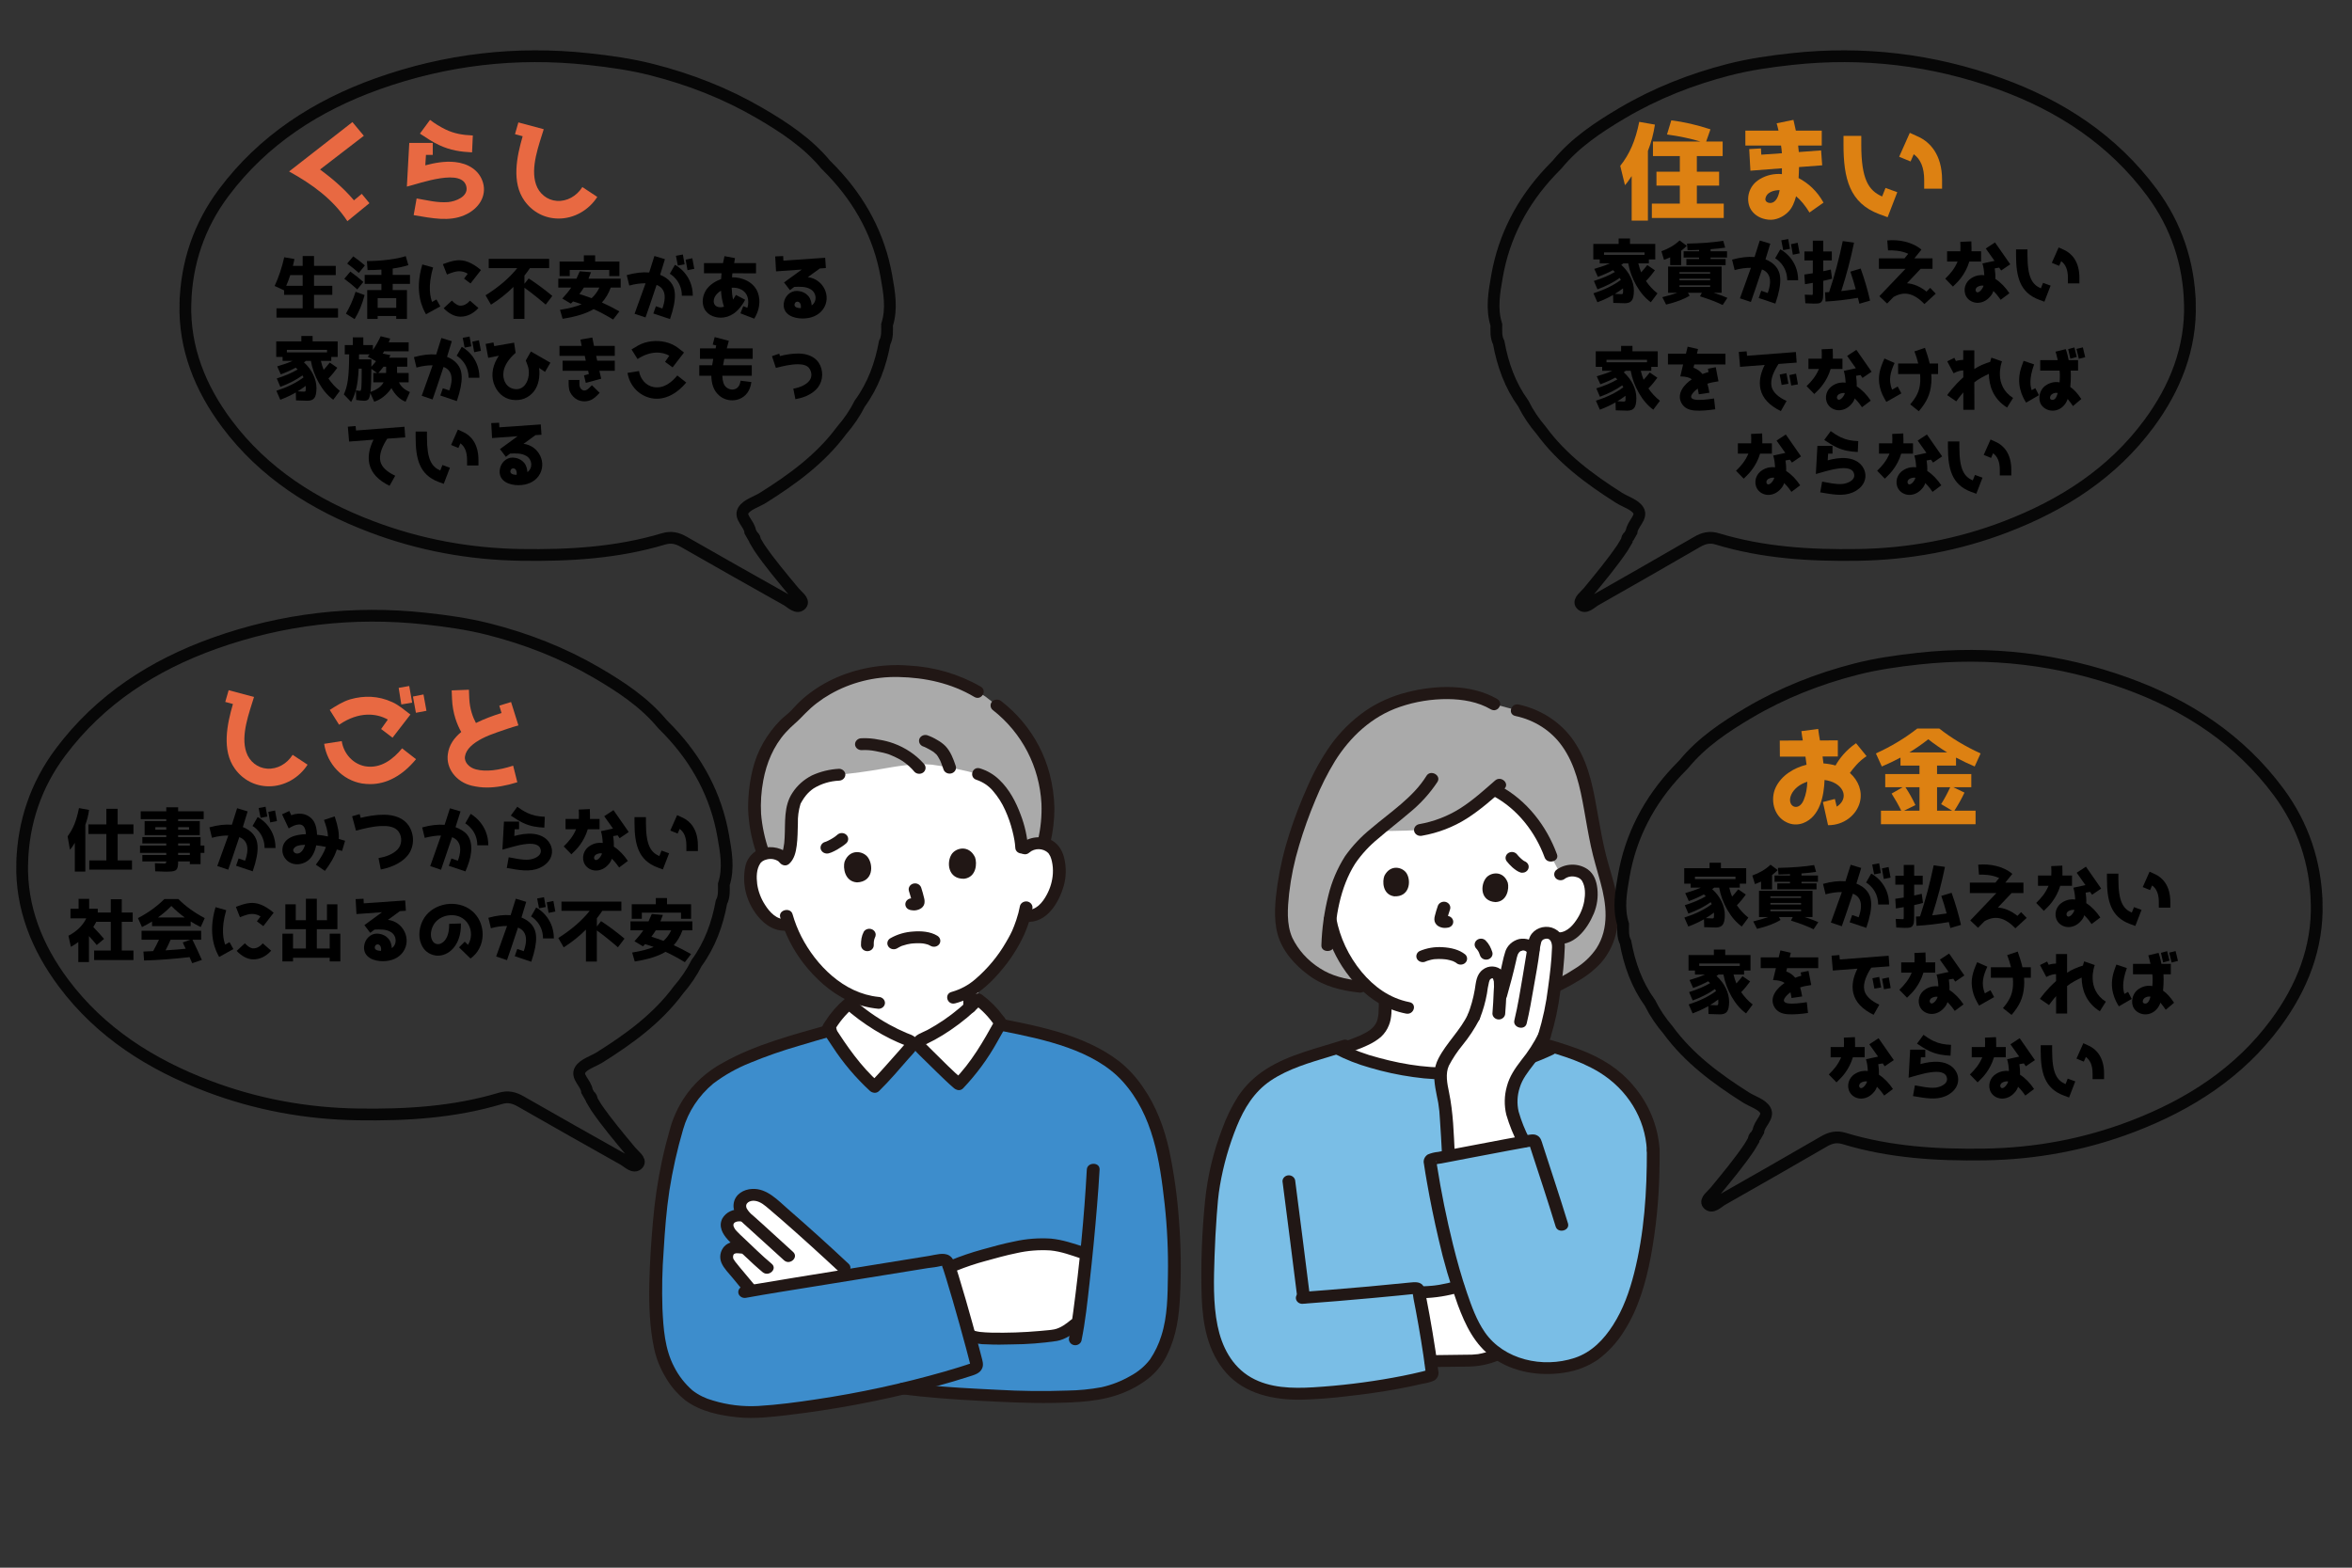 <?xml version="1.0" encoding="UTF-8"?><svg xmlns="http://www.w3.org/2000/svg" viewBox="0 0 600 400"><rect x="0" y="0" width="600" height="400" fill="#333333" stroke="none"/><defs><style>.j{fill:none;fill-rule:evenodd;stroke:#070707;stroke-miterlimit:10;stroke-width:3px;}.k,.l,.m,.n,.o,.p,.q,.r{stroke-width:0px;}.l{fill:#7abee6;}.m{fill:#3d8dcc;}.n{fill:#211715;}.o{fill:#dd8112;}.p{fill:#aaa;}.q{fill:#fff;}.r{fill:#e86942;}</style></defs><g id="a"><path class="q" d="m244.55,276.604c4.601-4.637,7.739-10.19,10.701-15.557-1.53-2.323-3.484-4.379-5.774-6.077-4.141,4.277-9.096,7.804-14.616,10.404-.63.285-.575,1.31-.204,1.713.289.309,7.616,7.596,9.892,9.516Z"/><path class="q" d="m223.106,277.301c-4.938-4.327-8.484-9.663-11.842-14.825,1.352-2.416,3.148-4.595,5.306-6.437,4.451,3.997,9.658,7.195,15.359,9.431.65.243.672,1.27.331,1.695-.264.328-7.027,8.072-9.154,10.135Z"/><path class="q" d="m261.429,216.464c.91-.847,2.146-1.32,3.434-1.314,1.646-.111,3.224.631,4.105,1.928,1.458,2.152,1.572,6.212.763,8.756-.574,1.802-1.522,4.56-4.002,6.605-1.103.924-2.571,1.377-4.049,1.25l-.395-.047c-.334,1.227-.755,2.433-1.259,3.609-.8,2.295-4.884,9.598-10.55,14.053v3.668c-4.14,4.276-9.095,7.804-14.614,10.405l-2.934.095c-5.701-2.236-10.908-5.434-15.359-9.431v-2.338c-2.937-1.548-5.569-3.55-7.782-5.92-3.341-3.467-5.884-7.533-7.472-11.948-1.556.365-3.207.044-4.476-.871-2.645-1.856-3.824-4.537-4.548-6.291-1.023-2.477-1.253-6.532.019-8.782.769-1.358,2.279-2.212,3.93-2.223,1.282-.099,2.554.282,3.532,1.059,0,0-5.939-29.683,31.062-29.683,36.359,0,30.594,27.421,30.594,27.421Z"/><path class="p" d="m394.107,252.836c4.194-1.58,9.689-4.883,11.744-6.779,2.681-2.441,4.457-5.612,5.071-9.055.981-5.209-.408-10.194-1.906-15.163-1.549-5.126-2.377-10.198-3.307-15.452-.839-4.743-1.867-9.756-4.143-14.073-2.98-5.658-7.933-9.73-14.547-11.088l-5.905-1.559c-7.936-4.709-21.952-3.102-30.169,1.845-8.263,4.972-12.764,12.555-16.244,20.534-4.288,9.835-8.355,22.563-7.661,33.212.315,4.838,3.078,8.56,6.996,11.759,3.8,3.104,7.43,4.177,12.922,4.751l47.151,1.07Z"/><path class="q" d="m342.017,224.11c.579-1.435,1.269-2.828,2.065-4.17,1.718-2.873,4.432-5.443,7.412-7.95,5.094.131,10.857-.22,10.857-.22,8.255-1.433,12.949-5.238,18.775-10.304,7.845,3.891,12.453,11.309,14.488,16.914l2.493,4.71c.938-.724,2.148-1.07,3.362-.959,1.563.03,2.98.858,3.69,2.153,1.172,2.148.897,5.985-.106,8.318-.71,1.652-1.865,4.176-4.396,5.901-1.127.782-2.554,1.09-3.936.849l-.263-.055c-.459,1.191-1.003,2.352-1.63,3.475-.971,2.055-5.421,8.384-11.072,12.111.018,1.314-.018,1.881.12,3.639.023.862.18,1.717.465,2.538.393,1.054,1.084,1.99,2,2.709,2.032,1.523,4.122,2.251,6.695,3.151l2.35.861c-8.283,3.87-17.392,5.968-26.66,6.14-8.966.033-20.726-2.843-27.027-6.12l2.405-.88c2.573-.9,4.662-1.628,6.695-3.151.917-.719,1.608-1.655,2.001-2.709.285-.821.441-1.676.465-2.538.129-1.643.106-2.247.117-3.394-2.833-1.606-5.306-3.706-7.283-6.185-.211-.253-.421-.51-.629-.773-3.145-4.017-5.257-8.652-6.172-13.548.47-3.589,1.383-7.116,2.72-10.511Z"/><path class="n" d="m351.753,255.5c-.005.787-.016,1.572-.068,2.357.009.953-.144,1.901-.454,2.81-.747,1.754-2.445,2.717-4.205,3.517-2.205,1.001-4.594,1.73-6.879,2.566-.851.243-1.35,1.061-1.138,1.866.246.802,1.138,1.272,2.004,1.056,2.739-1.003,5.631-1.857,8.229-3.143,1.099-.524,2.119-1.18,3.035-1.952.894-.827,1.582-1.827,2.015-2.929.806-1.878.706-4.152.718-6.151.011-1.952-3.25-1.954-3.26,0l.003.003Z"/><path class="n" d="m382.135,255.5c.012,1.999-.088,4.273.718,6.151.433,1.102,1.121,2.102,2.016,2.929.915.771,1.935,1.428,3.034,1.952,2.598,1.285,5.49,2.14,8.229,3.143.867.216,1.761-.255,2.006-1.059.217-.805-.284-1.627-1.139-1.866-2.285-.836-4.674-1.565-6.879-2.566-1.752-.795-3.464-1.764-4.205-3.517-.308-.909-.461-1.857-.454-2.81-.05-.785-.062-1.571-.068-2.357-.011-1.951-3.271-1.955-3.26,0h.001Z"/><path class="l" d="m421.744,293.485c.038,9.565-.636,20.674-3.051,30.748-1.748,7.291-4.653,14.977-10.566,20.323-5.604,5.066-15.277,5.545-21.764,3.084-1.493-.551-2.905-1.276-4.203-2.157-2.006.976-4.211,1.546-6.471,1.67-3.579.051-7.159.107-10.745.139.175,1.25.33,2.458.457,3.582-8.898,2.352-19.147,3.779-28.843,4.519-8.141.622-16.574.383-22.386-5.942-5.366-5.84-5.977-14.082-6.058-21.425-.076-7.023.325-14.059.883-21.061.62-7.831,4.054-20.606,8.722-27.147,4.929-6.906,12.884-9.198,21.236-11.732l1.63-.433c.366-.097.619-.126.727-.063,6.196,3.363,18.263,6.364,27.421,6.331,9.702-.172,19.223-2.469,27.791-6.705,7.012,2.085,12.359,4.39,16.749,8.406,3.83,3.91,7.912,8.982,8.472,17.865"/><path class="q" d="m372.939,331.075c-.324-.918-.64-1.855-.948-2.813-2.896.878-5.912,1.368-8.956,1.453l-1.125.032c.691,3.242,2.126,11.003,3.036,17.543,3.586-.032,7.166-.088,10.745-.139,2.26-.124,4.467-.693,6.474-1.668-3.038-2.164-5.388-5.054-6.8-8.363-.856-1.843-1.666-3.885-2.426-6.046Z"/><path class="n" d="m245.737,253.924v3.083c.004.401.175.786.475,1.074.636.593,1.668.595,2.305.004.308-.285.481-.673.479-1.078v-3.083c-.004-.402-.174-.786-.475-1.074-.636-.593-1.668-.595-2.305-.004-.308.285-.481.673-.479,1.078Z"/><path class="n" d="m381.938,178.357c-6.674-3.898-15.666-3.614-23-1.723-3.826.954-7.428,2.56-10.623,4.739-3.45,2.424-6.438,5.369-8.839,8.714-2.361,3.358-4.354,6.928-5.948,10.656-1.756,3.908-3.287,7.899-4.587,11.958-1.393,4.289-2.421,8.674-3.075,13.113-.573,4.03-1.035,8.493.038,12.483,1.147,4.265,4.326,7.882,7.976,10.562,3.851,2.829,8.277,3.912,13.078,4.423.898-.005,1.625-.681,1.63-1.516-.02-.829-.738-1.497-1.63-1.516-3.687-.393-7.238-1.2-10.304-3.219-3.053-1.939-5.471-4.625-6.988-7.761-1.539-3.508-1.192-7.618-.806-11.309.475-4.119,1.321-8.194,2.531-12.18,1.17-3.958,2.564-7.856,4.177-11.677,1.386-3.426,3.058-6.746,4.999-9.93,3.819-6.094,9.315-11.35,16.548-13.811,3.92-1.343,8.068-2.016,12.245-1.987,3.795.038,7.679.703,10.932,2.603,1.782,1.041,3.42-1.58,1.646-2.619v-.002Z"/><path class="n" d="m386.587,182.688c4.883,1.027,9.148,3.776,11.897,7.668,3.421,4.789,4.609,10.581,5.605,16.16.558,3.13,1.081,6.266,1.746,9.379s1.602,6.145,2.445,9.217c1.531,5.564,2.291,11.692-1.019,16.851-1.427,2.11-3.336,3.903-5.591,5.25-2.5,1.645-5.18,3.04-7.995,4.162-.85.244-1.349,1.061-1.139,1.865.244.804,1.138,1.276,2.006,1.059,2.776-1.076,5.434-2.397,7.939-3.946,2.231-1.262,4.235-2.842,5.939-4.682,4.436-5.128,5.094-11.605,3.842-17.904-.645-3.241-1.766-6.373-2.567-9.579-.835-3.335-1.446-6.714-2.038-10.092-1.082-6.144-2.112-12.516-5.502-17.995-3.128-5.208-8.461-8.957-14.701-10.334-2.043-.432-2.915,2.492-.867,2.924v-.003Z"/><path class="n" d="m363.888,197.972c-3.37,5.474-9.223,9.245-14.129,13.438-2.548,2.06-4.781,4.434-6.638,7.056-1.964,3.106-3.398,6.478-4.249,9.994-1.052,4.177-1.649,8.442-1.782,12.731-.082,1.952,3.18,1.948,3.26,0,.295-7.076,1.441-14.638,5.357-20.841,1.651-2.419,3.669-4.602,5.993-6.482,2.529-2.189,5.205-4.225,7.744-6.405,2.84-2.295,5.287-4.979,7.257-7.961,1.045-1.696-1.772-3.226-2.815-1.531h.003Z"/><path class="n" d="m381.407,199.145c-2.84,2.476-5.652,5.041-8.875,7.091-3.195,2.029-6.81,3.416-10.613,4.072-.863.23-1.369,1.059-1.139,1.866.255.796,1.14,1.263,2.006,1.059,4.081-.714,7.959-2.205,11.392-4.378,3.457-2.198,6.489-4.91,9.536-7.565,1.534-1.338-.775-3.479-2.306-2.144Z"/><path class="n" d="m380.781,203.02c6.392,3.385,10.914,9.364,13.261,15.765.674,1.837,3.824,1.048,3.144-.806-2.619-7.139-7.619-13.795-14.76-17.577-1.827-.967-3.471,1.652-1.646,2.619Z"/><path class="n" d="m363.76,245.302c.099-.042.2-.083.298-.126.238-.103-.115.056-.164.063.075-.021.147-.048.217-.08.312-.109.631-.201.955-.274.209-.047.42-.08.631-.119.312-.057-.196.014.02-.006.117-.01.233-.024.349-.033.603-.046,1.209-.053,1.813-.021.287.015.573.041.86.068-.319-.03.162.025.186.028.119.019.238.04.357.063.43.081.853.193,1.265.334.05.017.101.035.151.054.117.042.066.021-.153-.063.052-.008.173.074.217.094.141.063.281.134.416.21.105.058.204.123.306.185.315.194-.333-.263-.007,0,.637.593,1.67.594,2.307.002.638-.592.639-1.553.002-2.146-1.581-1.278-3.678-1.727-5.723-1.854-2.041-.143-4.087.201-5.946,1-.775.424-1.036,1.351-.585,2.074.47.704,1.449.943,2.23.544l-.003.003Z"/><path class="n" d="m366.783,231.179c-.279.811-.537,1.632-.739,2.464-.097.324-.143.659-.136.996.022.683.405,1.313,1.024,1.682.448.258.958.41,1.485.442.325.008.651-.02.969-.082l-.433.054c.047-.006.094-.011.141-.015.431-.009.842-.167,1.155-.442.637-.592.637-1.552,0-2.144-.305-.286-.721-.446-1.155-.442-.23.018-.458.054-.686.083l.433-.054c-.156.022-.315.024-.472.007l.433.054c-.107-.017-.212-.045-.314-.082l.39.152c-.12-.047-.233-.105-.34-.174l.33.237c-.025-.019-.048-.04-.068-.063l.255.306c-.027-.034-.05-.071-.068-.111l.164.362c-.016-.041-.028-.083-.037-.126l.058.403c-.014-.111-.012-.223.005-.334l-.058.403c.094-.483.22-.959.376-1.428.136-.448.277-.895.429-1.338.234-.807-.273-1.64-1.138-1.868-.865-.204-1.75.263-2.005,1.059h0Z"/><path class="n" d="m353.172,223.438c-.579,1.432-.485,4.807,2.469,5.262,3.931.202,4.407-3.846,3.21-5.83-.978-1.624-4.116-2.456-5.679.567Z"/><path class="n" d="m384.641,225.227c.387,1.487-.148,4.827-3.14,4.943-3.928-.245-3.872-4.317-2.422-6.151,1.186-1.501,4.413-1.969,5.562,1.207Z"/><path class="n" d="m376.657,242.09c.099.1.193.203.283.31l-.255-.307c.278.344.509.719.688,1.116l-.164-.362c.131.293.244.593.34.897.119.378.386.701.747.907.777.423,1.776.181,2.231-.542.223-.354.282-.776.164-1.171-.172-.541-.393-1.068-.661-1.574-.283-.518-.643-.995-1.07-1.418-.637-.592-1.669-.592-2.305,0-.304.286-.475.672-.475,1.074.012.4.181.782.475,1.074l.003-.004Z"/><path class="n" d="m377.655,259.05c4.217-.66,7.904-3.226,10.887-5.948,2.655-2.415,4.962-5.14,6.864-8.106,1.043-1.688,1.921-3.461,2.623-5.295l-2.005,1.06c5.416,1.129,8.843-3.616,10.567-7.678.832-2.024,1.14-4.202.898-6.357-.211-1.859-.808-3.713-2.45-4.904-2.421-1.675-5.76-1.593-8.083.198-.631.594-.631,1.55,0,2.144.645.573,1.66.573,2.305,0,.826-.543,1.881-.688,2.841-.392.511.109.967.374,1.298.752.127.14.137.148.028.025.052.069.102.14.149.212.897,1.492.855,3.467.575,5.114-.322,1.776-1.031,3.472-2.085,4.984-1.093,1.629-2.907,3.452-5.175,2.979-.864-.197-1.744.267-2.005,1.059-1.091,2.712-2.593,5.265-4.461,7.582-2.181,2.854-4.861,5.348-7.928,7.379-1.705,1.13-3.653,1.904-5.71,2.268-.863.228-1.37,1.059-1.138,1.865.256.795,1.14,1.262,2.006,1.059v.002Z"/><path class="n" d="m337.727,235.029c.786,4.101,2.372,8.034,4.681,11.604,2.409,3.7,5.615,7.169,9.582,9.485,2.052,1.192,4.313,2.039,6.68,2.503,2.047.403,2.921-2.52.867-2.924-5.088-1.001-9.08-3.977-12.214-7.743-3.309-4.026-5.523-8.737-6.453-13.731-.246-.803-1.139-1.274-2.006-1.059-.855.238-1.357,1.06-1.138,1.865h.002Z"/><path class="n" d="m384.292,219.664c.456.592.968,1.145,1.53,1.652.329.287.677.554,1.042.801.322.215.674.387,1.047.513.21.063.435.073.65.027.216-.008.425-.071.606-.18.777-.423,1.039-1.351.585-2.074l-.255-.307c-.199-.186-.447-.32-.719-.39l-.048-.018.39.153c-.248-.107-.482-.242-.695-.402l.33.237c-.658-.488-1.248-1.051-1.757-1.675l.255.307c-.048-.057-.094-.116-.141-.175-.229-.329-.573-.575-.975-.695-.424-.105-.875-.05-1.256.153-.365.201-.633.526-.747.907-.121.394-.062.817.164,1.168l-.005-.002Z"/><path class="n" d="m342.683,265.324c-6.644,2.161-13.807,3.704-19.684,7.463-2.893,1.828-5.339,4.204-7.176,6.972-1.657,2.628-3.014,5.411-4.048,8.302-2.276,5.922-3.742,12.087-4.364,18.349-.823,8.152-1.11,16.343-.861,24.527.265,6.835,1.45,13.973,6.295,19.396,4.747,5.311,11.99,6.901,19.122,6.802,3.942-.109,7.875-.408,11.784-.895,4.328-.479,8.642-1.082,12.918-1.871,2.11-.389,4.208-.828,6.295-1.315.996-.139,1.966-.407,2.882-.797.872-.532,1.294-1.513,1.058-2.458-.408-3.321-.922-6.634-1.475-9.935-.483-2.882-.998-5.76-1.562-8.629-.124-.915-.323-1.819-.596-2.705-.625-1.654-2.349-1.415-3.822-1.264-6.87.703-13.748,1.326-20.635,1.869-2.203.178-4.406.348-6.61.51-.891.02-1.608.687-1.63,1.516.007.835.733,1.51,1.63,1.516,5.924-.437,11.843-.927,17.757-1.468,2.226-.203,4.451-.414,6.676-.632.835-.081,1.669-.166,2.503-.253l1.028-.106.516-.054.238-.025c.206-.013.151-.028-.164-.047l-.585-.544c.264.322.34,1.42.44,1.935.196.972.384,1.945.564,2.92.474,2.527.917,5.059,1.331,7.596.417,2.556.807,5.118,1.124,7.686.002.147.019.294.053.438l.026.217.417-.713c-.392.068-.778.165-1.155.288-.879.214-1.76.418-2.643.612-1.655.364-3.317.696-4.986.996-6.709,1.219-13.494,2.039-20.315,2.454-5.383.325-11.14.203-15.874-2.508-4.995-2.862-7.493-8-8.555-13.181-1.191-5.816-.958-11.929-.77-17.817.111-3.461.308-6.919.556-10.374.184-2.565.381-5.118.826-7.654.882-5.16,2.327-10.222,4.311-15.11,1.846-4.486,4.356-8.733,8.621-11.604,4.537-3.055,9.971-4.588,15.233-6.185,1.395-.423,2.788-.85,4.174-1.302.851-.24,1.351-1.058,1.137-1.861-.246-.803-1.138-1.274-2.005-1.059v-.003Z"/><path class="n" d="m327.165,301.397c1.269,9.883,2.555,19.763,3.772,29.652.026.827.741,1.492,1.63,1.516.898-.005,1.625-.681,1.63-1.516-1.217-9.888-2.503-19.769-3.772-29.652-.027-.827-.741-1.492-1.63-1.516-.898.005-1.625.681-1.63,1.516Z"/><path class="n" d="m394.592,266.46c-6.737,3.195-14.073,5.151-21.606,5.762-7.177.586-14.361-.432-21.247-2.318-3.345-.849-6.57-2.065-9.607-3.622-1.82-.979-3.464,1.643-1.646,2.619,2.855,1.474,5.872,2.658,8.999,3.532,3.591,1.064,7.267,1.858,10.995,2.376,3.731.55,7.515.729,11.287.533,4.195-.265,8.351-.921,12.405-1.959,4.174-1.036,8.218-2.479,12.066-4.305,1.865-.897.217-3.515-1.646-2.619h0Z"/><path class="n" d="m364.983,348.808c3.193-.029,6.38-.077,9.571-.123,2.671-.026,5.308-.567,7.744-1.588.772-.426,1.033-1.351.585-2.075-.469-.706-1.45-.945-2.231-.544-1.156.473-2.368.819-3.61,1.032-1.04.129-2.089.18-3.137.152-2.974.044-5.948.087-8.922.114-2.097.019-2.102,3.052,0,3.033h.001Z"/><path class="n" d="m363.033,331.234c3.154-.092,6.28-.589,9.288-1.478.868-.223,1.378-1.058,1.139-1.865-.239-.808-1.137-1.282-2.006-1.059-1.404.419-2.836.75-4.288.989-.357.058-.714.11-1.072.158.296-.04-.224.025-.229.026-.194.021-.387.041-.581.059-.747.071-1.494.114-2.248.138-.9,0-1.63.679-1.63,1.516s.73,1.516,1.63,1.516h-.003Z"/><path class="n" d="m423.374,293.485c-.338-5.978-2.657-11.713-6.64-16.416-1.702-2.039-3.706-3.843-5.952-5.36-2.489-1.618-5.172-2.961-7.996-4-3.669-1.354-7.42-2.509-11.233-3.46-2.022-.534-2.885,2.391-.867,2.925,5.932,1.566,12.016,3.219,17.231,6.377,7.267,4.441,11.802,11.855,12.196,19.934.019.83.738,1.498,1.63,1.516.897-.007,1.622-.682,1.63-1.516Z"/><path class="q" d="m390.76,269.608c.82-1.088,1.568-2.221,2.242-3.393.34-.599.658-1.223.963-1.895,2.03-6.122,3.27-16.581,3.558-22.038.14-.912.027-1.842-.327-2.702-.545-.97-1.622-1.58-2.799-1.586-2.091.19-2.717,1.448-2.957,2.627-.095.462-.204,1.166-.272,1.729l-.044-.05c-.641-.833-1.684-1.316-2.785-1.291-1.583.136-2.606,1.25-2.985,2.996-.571,2.684-1.741,7.178-2.753,10.691.058-1.214.092-2.348.132-3.713.012-.613-.11-1.222-.359-1.789-.22-.525-.697-.921-1.282-1.066-.986-.127-1.956.319-2.445,1.126-.391.837-.63,1.729-.707,2.64-.352,2.576-1.019,5.107-1.987,7.542-1.957,4.299-7.614,9.793-8.32,13.291-.394,1.952-.05,3.538.229,5.263.283,1.746.876,3.632.967,5.825.304,4.246.467,6.797.666,10.831,6.304-1.117,13.271-2.374,19.244-3.356-1.657-3.398-3.544-7.771-3.26-10.245.034-3.164,1.165-6.233,3.226-8.75.747-.966,1.427-1.839,2.056-2.687Z"/><path class="n" d="m384.398,254.319c.852-3.018,1.664-6.051,2.353-9.106.1-.567.246-1.125.437-1.671.063-.126.135-.249.213-.368.034-.054.227-.294.094-.145.104-.118.221-.226.349-.322-.204.151.169-.08.204-.096-.264.126.564-.119.294-.09.237-.041.481-.013.7.08.16.071.307.165.436.278.175.153.34.316.493.488.64.586,1.666.586,2.305,0,.618-.6.618-1.545,0-2.145-1.114-1.326-2.934-1.957-4.71-1.634-1.798.446-3.191,1.769-3.631,3.451-.512,1.58-.766,3.258-1.174,4.865-.477,1.876-.98,3.745-1.507,5.609-.534,1.889,2.61,2.695,3.144.806v-.002Z"/><path class="n" d="m395.538,264.717c1.18-3.874,2.021-7.831,2.513-11.831.617-3.766.996-7.562,1.134-11.369.037-2.179-1.025-4.057-3.301-4.827-2.166-.645-4.513.276-5.53,2.168-.372.812-.604,1.674-.687,2.554-.056.379-.146,1.093-.175,1.314-.018.133-.103.656-.15.948-.277,1.727-.561,3.452-.852,5.174-.649,3.835-1.259,7.698-2.174,11.487-.461,1.901,2.682,2.713,3.144.807.725-2.995,1.235-6.039,1.762-9.068.549-3.151,1.162-6.313,1.547-9.485.061-.686.182-1.365.363-2.033.066-.481.448-.872.956-.979,1.562-.442,1.866,1.19,1.834,2.171-.113,3.412-.526,6.833-.996,10.215-.483,4.041-1.329,8.038-2.528,11.948-.611,1.871,2.532,2.671,3.144.806h-.002Z"/><path class="n" d="m371.124,294.644c-.262-5.337-.393-10.718-1.481-15.971-.45-2.173-.967-4.697-.04-6.746.973-1.86,2.143-3.624,3.493-5.267,1.648-2.017,3.076-4.182,4.266-6.461.424-.727.168-1.635-.585-2.075-.778-.417-1.772-.174-2.231.544-1.924,4.136-5.518,7.367-7.604,11.416-1.251,2.429-1.211,4.875-.784,7.496.209,1.281.495,2.544.742,3.817.229,1.383.371,2.778.427,4.177.208,3.022.386,6.045.536,9.07.096,1.943,3.356,1.954,3.26,0Z"/><path class="n" d="m390.152,290.521c-1.142-2.209-2.061-4.513-2.745-6.88-.468-2.023-.374-4.123.272-6.103.666-2.237,2.114-4.044,3.542-5.907,1.637-2.039,3.031-4.236,4.159-6.554.423-.727.167-1.635-.585-2.075-.778-.416-1.772-.174-2.231.544-1.224,2.486-2.739,4.839-4.515,7.017-1.581,2.052-2.989,4.122-3.636,6.607-.674,2.38-.724,4.875-.147,7.276.77,2.619,1.799,5.166,3.074,7.608.459.718,1.452.96,2.231.544.759-.435,1.017-1.349.585-2.075l-.004-.003Z"/><path class="n" d="m377.529,259.835c.808-2.041,1.407-4.148,1.791-6.294.119-.982.292-1.957.518-2.923.033-.117.069-.233.109-.348.074-.181.086-.219.035-.112.047-.095.101-.186.161-.274-.09.101-.068.085.063-.051.145-.121.168-.14.068-.056.093-.057.191-.109.291-.155-.329.135.414-.138.162-.032-.113.015-.085.018.085.011-.204-.029-.198-.02.011.03-.141-.05-.128-.033.04.051-.125-.08-.118-.059.022.063-.043-.148.033.112.055.183.04.126.141.487.144.512.065.868.052,1.74-.041,2.606-.065,1.853-.173,3.707-.323,5.56.008.834.733,1.509,1.63,1.516.893-.016,1.613-.686,1.63-1.516.136-1.688.24-3.378.305-5.07.068-1.755.359-3.718-.611-5.315-1.002-1.574-3.186-2.094-4.878-1.162-.167.092-.325.196-.474.312-1.736,1.235-1.795,3.318-2.106,5.161-.382,2.217-.994,4.394-1.827,6.501-.231.806.275,1.636,1.138,1.865.866.205,1.751-.262,2.005-1.059l-.005-.004Z"/><path class="p" d="m204.703,201.59c-.7.777-1.3,1.627-1.788,2.534-1.945,3.543.009,12.555-2.639,15.103-.986-1.108-2.497-1.692-4.037-1.561-.509.031-1.012.125-1.494.279-1.311-3.906-2.273-8.161-2.263-11.585.035-11.47,3.718-18.501,10.022-23.554.241-.193.461-.407.659-.639,5.361-6.285,14.966-11.057,25.384-10.954,8.295.08,14.984,1.787,20.821,5.297l1.977,1.19,2.974,2.307c6.181,4.795,11.899,12.414,12.912,23.926.309,3.809-.026,7.639-.993,11.352-.451-.094-.913-.139-1.375-.135-1.287-.006-2.524.467-3.434,1.314l-.795-.135c-.268-5.026-3.656-16.68-11.072-18.814-3.879-1.074-7.838-1.879-11.844-2.409-4.631-.415-8.893.415-13.469,1.195-3.006.512-6.13.959-10.227,1.373-3.804.296-6.719,1.327-8.926,3.508-.133.131-.263.267-.392.408Z"/><path class="n" d="m200.926,217.653c-2.132-1.665-5.132-1.973-7.603-.782-1.716.918-2.896,2.506-3.213,4.323-.857,4.353.257,8.842,3.076,12.407,1.97,2.503,4.755,4.34,8.228,3.776.863-.228,1.37-1.059,1.138-1.865-.256-.795-1.14-1.262-2.005-1.06-2.377.387-4.305-1.855-5.357-3.532-1.062-1.624-1.752-3.434-2.026-5.317-.221-1.757-.231-3.864.832-5.38.064-.085.049-.069-.046.044.064-.074.132-.146.204-.214.054-.05.418-.354.317-.284.346-.233.739-.398,1.155-.487,1.03-.276,2.141-.085,2.997.515.647.569,1.659.569,2.305,0,.63-.595.63-1.549,0-2.144h-.003Z"/><path class="n" d="m262.581,217.537c1.38-1.211,3.553-1.152,4.855.131.002.002.003.003.005.005-.236-.256.079.112.12.172.15.217.28.444.389.681.169.405.301.824.393,1.25.231,1.044.312,2.111.242,3.175-.123,1.856-.649,3.669-1.547,5.33-1.038,1.963-2.735,4.123-5.357,3.892-.898.006-1.624.681-1.63,1.516.019.83.738,1.499,1.63,1.516,5.427.478,8.491-5.054,9.68-9.156.62-2.244.679-4.591.175-6.86-.396-1.832-1.303-3.625-3.043-4.657-2.635-1.464-5.997-1.112-8.216.861-1.505,1.365.802,3.508,2.305,2.144h0Z"/><path class="n" d="m260.205,231.112c-.231,1.238-.551,2.459-.96,3.656-.162.488-.334.973-.524,1.453-.041.102-.083.204-.124.306-.122.295.187-.452-.059.14-.068.156-.126.312-.19.468-.039.096-.079.19-.118.286-.024.06-.052.118-.077.178-.079.19.127-.272.036-.079-.144.306-.291.61-.446.91-.348.677-.723,1.341-1.115,1.996-2.031,3.538-4.688,6.732-7.861,9.448-1.706,1.482-3.754,2.581-5.987,3.213-2.022.514-1.164,3.44.867,2.925,4.693-1.192,8.481-4.516,11.424-7.983,2.538-2.909,4.627-6.133,6.206-9.579.062-.143.125-.286.183-.43.025-.063.151-.424.068-.211-.114.305.092-.207.15-.34.052-.12.102-.24.151-.361.121-.299.232-.601.34-.904.511-1.398.905-2.831,1.177-4.286.212-.804-.288-1.622-1.138-1.866-.867-.215-1.76.256-2.006,1.06h.004Z"/><path class="n" d="m199.033,234.059c1.198,4.205,3.206,8.173,5.926,11.712,2.984,3.843,6.827,7.424,11.431,9.555,2.425,1.115,5.045,1.817,7.737,2.073.898-.006,1.624-.681,1.63-1.516-.019-.83-.738-1.498-1.63-1.516-8.988-.903-16.012-8.198-19.702-15.392-.935-1.839-1.686-3.755-2.246-5.722-.543-1.883-3.689-1.084-3.144.806h-.003Z"/><path class="n" d="m250.19,175.201c-5.534-3.197-11.844-5.048-18.349-5.381-6.694-.525-13.413.684-19.413,3.494-2.782,1.325-5.353,3.003-7.639,4.987-1.064.926-1.97,1.95-2.929,2.964-.815.864-1.841,1.569-2.695,2.41-3.568,3.578-6.047,7.975-7.181,12.74-.793,3.304-1.173,6.683-1.132,10.068.134,3.86.858,7.682,2.151,11.352.601,1.865,3.749,1.07,3.144-.806-1.062-3.052-1.733-6.21-1.998-9.408-.152-2.843.038-5.692.567-8.495.822-4.423,2.592-8.75,5.685-12.19.732-.812,1.518-1.582,2.352-2.305.951-.821,1.766-1.679,2.636-2.574,1.87-1.92,4.026-3.58,6.402-4.932,5.215-2.986,11.245-4.509,17.367-4.387,6.873.135,13.559,1.605,19.387,5.082,1.771,1.056,3.408-1.567,1.645-2.619Z"/><path class="n" d="m267.919,215.204c.7-2.943,1.057-5.948,1.064-8.962-.056-2.955-.463-5.896-1.215-8.768-1.265-4.882-3.639-9.456-6.961-13.415-1.582-1.876-3.37-3.593-5.336-5.123-.646-.57-1.659-.57-2.305,0-.629.595-.629,1.55,0,2.145,7.693,6.002,11.998,14.658,12.513,23.955.127,3.144-.177,6.29-.903,9.362-.217.805.284,1.626,1.138,1.865.867.214,1.759-.257,2.005-1.059h0Z"/><path class="n" d="m262.264,216.33c-.207-2.892-.845-5.744-1.895-8.473-1.197-3.222-2.864-6.444-5.452-8.905-1.362-1.325-3.052-2.32-4.922-2.898-2.002-.599-2.86,2.328-.867,2.925,1.658.565,3.112,1.551,4.197,2.848,1.272,1.477,2.312,3.115,3.088,4.865.785,1.72,1.407,3.501,1.86,5.322.204.801.38,1.609.519,2.422.084.495.063.331.126.885.038.337.067.673.086,1.008.112,1.942,3.373,1.954,3.26,0v.003Z"/><path class="n" d="m243.825,195.476c-.611-1.804-1.281-3.664-2.639-5.113-.608-.603-1.305-1.122-2.07-1.543-.818-.504-1.696-.919-2.615-1.238-.867-.218-1.762.255-2.005,1.059-.216.805.285,1.626,1.138,1.865.073.024.144.055.217.076-.467-.134-.19-.075-.068-.023.179.078.355.16.529.247.38.19.751.39,1.113.605.175.104.349.21.52.32.08.052.159.104.238.157.223.151.085.077-.046-.038.26.207.508.426.744.657.042.044.232.28.06.059s.016.023.052.07c.102.134.198.272.289.414.196.306.372.622.528.948.021.044.042.087.062.131q.055.119,0,0t0,0l.061.142c.084.198.164.398.24.598.18.466.345.938.505,1.41.239.808,1.137,1.282,2.006,1.059.868-.223,1.378-1.058,1.139-1.865h0v.004Z"/><path class="n" d="m235.656,194.854c-2.046-2.3-4.687-4.079-7.676-5.168-1.231-.447-2.511-.771-3.816-.967-1.448-.303-2.933-.422-4.415-.353-.89.022-1.607.688-1.63,1.516.007.835.733,1.51,1.63,1.516,1.224-.075,2.454.014,3.651.262.645.112,1.291.245,1.923.4.272.068.548.139.815.218.141.041.281.086.421.126.048.015.402.136.158.049-.272-.097.335.138.325.135.167.069.332.139.497.21.317.136.629.277.936.423.612.288,1.204.611,1.773.968,1.169.795,2.212,1.739,3.097,2.806.639.587,1.666.587,2.305,0,.617-.6.617-1.545,0-2.144l.005.003Z"/><path class="n" d="m214.02,196.158c-2.404.131-4.755.709-6.913,1.702-2.04,1.042-3.748,2.568-4.949,4.423-2.28,3.412-1.788,7.577-1.994,11.425-.026.923-.133,1.842-.32,2.748-.086.424-.218.838-.392,1.238.121-.259-.111.167-.156.24-.045.073-.095.144-.149.212.159-.206.016-.032-.082.063-1.469,1.396.835,3.543,2.305,2.144,1.287-1.223,1.651-2.95,1.871-4.585.254-1.883.238-3.788.3-5.681-.052-1.66.168-3.317.653-4.915.033-.09.068-.182.108-.269-.011.024-.095.2-.013.048.12-.224.247-.444.38-.661.281-.472.598-.924.947-1.355.545-.663,1.187-1.252,1.906-1.751,1.932-1.201,4.179-1.891,6.501-1.996.891-.021,1.608-.688,1.63-1.516-.007-.835-.733-1.51-1.63-1.516l-.003.003Z"/><path class="m" d="m195.008,360.14c-.477.039-.948.076-1.414.11-4.152.301-14.096-.531-18.612-4.862-3.569-3.459-5.911-7.853-6.708-12.59-1.03-6.813-1.294-13.707-.789-20.571.755-13.647,1.534-22.226,5.658-36.022,2.405-5.519,5.162-9.368,9.736-12.302,4.743-3.043,9.796-5.164,17.732-7.673,3.152-.996,6.759-2.054,10.981-3.255,3.26,5.005,6.737,10.137,11.516,14.324,2.127-2.063,8.89-9.807,9.154-10.135.34-.425.319-1.453-.331-1.695l2.934-.095c-.63.285-.575,1.31-.204,1.713.288.31,7.615,7.596,9.891,9.516,4.497-4.532,7.599-9.94,10.499-15.194,8.287,1.66,17.02,3.365,24.44,7.383,2.704,1.356,5.152,3.112,7.248,5.201,2.048,2.134,3.804,4.495,5.23,7.029,4.376,7.687,5.559,16.321,6.604,24.87.996,8.422,1.261,16.904.793,25.366-.34,6.596-1.207,10.778-4.264,15.865-2.493,4.148-9.813,8.06-16.227,8.711-10.056,1.022-18.162.597-27.623.134-6.956-.341-14.264-.828-20.871-1.674-11.615,2.782-23.44,4.736-35.375,5.846Z"/><path class="q" d="m246.608,338.748c-1.523-5.5-3.315-11.68-4.518-15.369,4.741-2.028,7.086-2.618,11.657-3.846,3.75-1.007,7.754-2.06,12.922-2.06,3.436,0,7.113,1.384,9.663,2.218l.772.253c-.654,6.483-1.387,12.801-2.049,17.311l-.755.632s-2.865,2.396-4.986,2.78c-3.133.569-18.551,1.574-21.397.23l-.823-.389c-.159-.576-.321-1.164-.486-1.76Z"/><path class="q" d="m185.941,314.087c-.093-.154-.179-.311-.254-.471-.408-.857-.249-1.856.408-2.567.767-.745,1.882-1.086,2.974-.912,0,0,.379.037.834.083-.335-.354-.618-.747-.841-1.17-.573-1.085-.382-2.384.483-3.285.844-.704,1.98-1.025,3.102-.876,1.304.172,2.523.704,3.5,1.526,5.085,4.188,14.445,12.678,19.175,17.114,0,0,.912.814,1.882,1.656-10.216,1.651-20.635,3.342-25.5,4.178l-.485-.563c-1.509-1.752-2.776-3.355-4.402-5.298-.555-.579-.999-1.243-1.311-1.963-.273-.84-.111-1.75.437-2.464,1.041-1.078,2.406-.885,4.254-.577-.751-.718-1.503-1.437-2.263-2.144-.771-.67-1.441-1.433-1.993-2.268Z"/><path class="n" d="m273.148,336.816c-1.111.924-2.564,2.03-4.175,2.371-.235.05-.475.08-.713.116-.068.009-.136.018-.2.027-.217.03.34-.04.109-.013-.18.021-.36.042-.54.063-.788.086-1.579.157-2.369.221-4.131.369-8.282.51-12.43.423-.938-.027-1.875-.077-2.808-.178-.316-.034-.012,0,.044.006-.121-.018-.242-.034-.362-.054-.164-.027-.327-.056-.489-.092-.142-.031-.281-.072-.421-.106-.055-.013-.109-.042-.164-.052-.272-.046.355.153.109.041-.781-.4-1.761-.161-2.231.544-.446.724-.186,1.647.585,2.075,1.475.547,3.052.821,4.64.804,2.154.112,4.317.082,6.473.015,3.817-.022,7.627-.313,11.397-.871,2.187-.385,4.224-1.842,5.85-3.195,1.567-1.303-.747-3.442-2.305-2.144h.001Z"/><path class="n" d="m244.045,324.213c2.391-.967,4.846-1.79,7.35-2.464,2.618-.72,5.243-1.465,7.913-2.004,2.83-.646,5.751-.879,8.659-.692,2.738.257,5.359,1.255,7.932,2.103.868.223,1.766-.252,2.006-1.059s-.271-1.643-1.139-1.865c-2.835-.933-5.642-1.903-8.654-2.197-3.157-.205-6.329.042-9.404.734-2.762.541-5.473,1.313-8.178,2.057-2.771.761-5.486,1.687-8.129,2.771-.772.426-1.033,1.351-.585,2.075.468.706,1.45.945,2.231.544h0Z"/><path class="n" d="m216.473,322.453c-5.059-4.742-10.214-9.397-15.465-13.963-2.513-2.182-5.325-5.313-9.094-5.137-2.242.104-4.283,1.346-4.711,3.5-.44,2.215.939,3.965,2.562,5.422,3.432,3.081,6.814,6.208,10.24,9.295,1.507,1.359,3.815-.783,2.305-2.144-2.706-2.439-5.388-4.9-8.075-7.357-.679-.622-1.373-1.231-2.062-1.845-.673-.51-1.236-1.134-1.659-1.839-.675-1.413.804-2.184,2.131-1.983,1.441.219,2.496,1.197,3.532,2.069,1.107.933,2.205,1.876,3.293,2.83,2.505,2.186,4.986,4.395,7.443,6.628,2.436,2.205,4.855,4.429,7.255,6.669,1.48,1.39,3.786-.758,2.306-2.145h-.001Z"/><path class="n" d="m189.066,308.619c-1.965-.249-3.887.673-4.809,2.306-1.002,2.003.047,3.887,1.452,5.433,1.33,1.465,2.885,2.785,4.326,4.157,1.467,1.397,2.951,2.78,4.513,4.081s3.872-.838,2.305-2.145c-2.513-2.099-4.818-4.399-7.191-6.634-.558-.526-1.135-1.039-1.647-1.605-.435-.406-.75-.908-.917-1.459-.151-1.006,1.1-1.209,1.97-1.104.898-.004,1.625-.681,1.63-1.516-.021-.829-.739-1.496-1.63-1.516v.003Z"/><path class="n" d="m189.125,316.815c-1.58-.19-3.212.036-4.337,1.185-1.049,1.166-1.338,2.769-.755,4.189.622,1.472,1.88,2.678,2.902,3.923,1.034,1.259,2.065,2.52,3.129,3.757.639.587,1.666.587,2.305,0,.616-.6.616-1.544,0-2.144-.808-.94-1.479-1.755-2.259-2.704-.84-1.024-1.79-2.092-2.53-3.074-.166-.211-.315-.433-.446-.665,0,.004-.077-.216-.098-.269-.102-.262-.01.119-.02-.057-.007-.118-.005-.234-.007-.353-.005-.279-.032.063.005-.097.026-.116.06-.228.094-.344-.056.194-.029.044.041-.068.122-.196-.283.277.056-.063.192-.19-.029.004.092-.08.099-.07.287-.148.065-.063.112-.043.232-.063.347-.096.166-.048-.225-.008.083-.015.132,0,.262-.009.394-.007.314.009.627.034.937.076.899-.004,1.626-.68,1.63-1.516-.022-.829-.739-1.496-1.63-1.516v.003Z"/><path class="n" d="m277.249,298.413c-.653,12.084-1.852,24.192-3.454,36.199-.298,2.234-.577,4.34-1.066,6.711-.215.805.285,1.625,1.138,1.865.867.215,1.759-.256,2.005-1.059,1.015-4.91,1.522-9.932,2.085-14.9.738-6.511,1.372-13.032,1.902-19.562.251-3.082.482-6.166.649-9.254.105-1.951-3.156-1.945-3.26,0h.001Z"/><path class="n" d="m211.443,261.433c-9.141,2.599-18.735,5.063-26.975,9.709-4.1,2.198-7.542,5.319-10.009,9.075-1.497,2.304-2.646,4.788-3.415,7.383-.809,2.817-1.541,5.654-2.163,8.512-1.101,5.166-1.874,10.387-2.316,15.637-.463,5.231-.815,10.488-.922,15.737-.113,5.552.074,11.295,1.256,16.753.544,2.449,1.483,4.807,2.785,6.995,1.296,2.33,3.063,4.405,5.206,6.11,3.731,2.769,8.665,3.825,13.318,4.286,4.326.429,8.63-.086,12.925-.59,11.517-1.368,22.914-3.497,34.106-6.37,2.717-.694,5.417-1.438,8.1-2.233,1.234-.368,2.463-.748,3.687-1.142,1.411-.455,3.028-.803,3.571-2.274.346-.937.018-1.871-.217-2.794-.211-.823-.425-1.646-.644-2.468-.532-2.007-1.077-4.01-1.636-6.011-1.149-4.131-2.325-8.256-3.59-12.358-.248-.804-.499-1.606-.76-2.406-.325-.998-.607-2.034-1.613-2.638-1.422-.854-3.495-.167-5.054.087-7.706,1.257-15.413,2.503-23.123,3.74-7.246,1.173-14.496,2.332-21.732,3.561-.901.154-1.803.308-2.703.471-.863.229-1.369,1.059-1.138,1.865.254.796,1.14,1.264,2.005,1.059,5.756-1.047,11.547-1.941,17.321-2.88,7.986-1.298,15.974-2.59,23.963-3.875,1.64-.265,3.279-.53,4.919-.797,1.282-.125,2.553-.333,3.804-.622.226-.069.117.02.103-.016.073.19-.279-.16-.223-.162-.084,0-.012-.136,0,.042.076.357.192.706.345,1.041.253.777.499,1.556.738,2.338.577,1.872,1.137,3.749,1.679,5.631,1.17,4.03,2.298,8.07,3.383,12.12.221.831.44,1.663.656,2.496.087.337.173.674.258,1.011l.116.461c.04.162.136.455.062.114-.039-.177.243-.14-.173-.045-.279.063-.558.184-.829.272-.643.211-1.288.416-1.935.615-1.206.375-2.417.738-3.633,1.089-10.701,3.061-21.618,5.426-32.672,7.076-4.924.747-9.898,1.408-14.876,1.706-3.893.213-7.795-.259-11.501-1.39-1.924-.519-3.712-1.401-5.253-2.59-1.935-1.697-3.51-3.716-4.644-5.953-2.434-4.58-2.773-9.9-3.014-14.922-.163-4.96-.057-9.925.319-14.876.307-5.076.683-10.159,1.45-15.195.83-5.297,2.006-10.542,3.523-15.705,1.288-4.477,3.944-8.51,7.646-11.611,2.871-2.178,6.056-3.972,9.463-5.328,4.058-1.672,8.217-3.122,12.456-4.343,2.813-.853,5.638-1.667,8.469-2.471,2.001-.569,1.148-3.497-.867-2.925h0Z"/><path class="n" d="m255.201,262.987c5.818,1.165,11.67,2.343,17.236,4.343,5.218,1.876,10.293,4.552,13.93,8.572,7.841,8.666,9.504,20.349,10.726,31.22.669,6.063.952,12.158.847,18.253-.078,5.148-.084,10.509-1.687,15.484-.653,2.11-1.619,4.126-2.87,5.988-1.33,1.744-3.056,3.196-5.054,4.253-2.26,1.308-4.73,2.271-7.316,2.853-2.879.532-5.803.818-8.738.855-5.97.214-11.948.145-17.911-.205-6.335-.303-12.67-.639-18.979-1.264-1.522-.151-3.041-.316-4.557-.509-.864-.193-1.741.27-2.005,1.06-.233.807.274,1.638,1.138,1.865,6.638.843,13.319,1.319,20.006,1.664,6.202.32,12.414.651,18.627.541,6.152-.109,12.457-.302,18.155-2.66,2.494-1.016,4.798-2.395,6.826-4.085,1.821-1.609,3.266-3.552,4.242-5.705,2.318-4.718,2.972-9.734,3.217-14.871.316-6.347.231-12.706-.255-19.044-.419-6.055-1.252-12.078-2.495-18.034-1.245-5.686-3.292-11.273-6.708-16.163-1.623-2.416-3.614-4.6-5.91-6.485-2.289-1.762-4.791-3.27-7.455-4.493-5.548-2.618-11.582-4.159-17.623-5.433-1.504-.316-3.011-.62-4.519-.922-2.046-.409-2.921,2.513-.867,2.925h0Z"/><path class="n" d="m245.703,277.676c3.421-3.611,6.349-7.601,8.716-11.881.58-1.001,1.146-2.009,1.707-3.019.33-.595.827-1.236.726-1.93-.185-.612-.517-1.177-.969-1.653-1.458-1.998-3.229-3.783-5.255-5.294-.644-.575-1.661-.575-2.305,0-2.272,2.338-4.79,4.46-7.516,6.333-1.361.93-2.774,1.791-4.235,2.58-1.267.682-3.26,1.18-3.698,2.643-.513,1.713.693,2.78,1.814,3.891,1.409,1.399,2.828,2.791,4.258,4.175,1.455,1.408,2.9,2.843,4.451,4.157s3.86-.825,2.305-2.144c-2.717-2.305-5.204-4.869-7.724-7.357-.507-.5-1.012-1.002-1.516-1.504-.146-.145-.289-.292-.436-.436s-.34-.257-.046-.025c.072.056.015.092.035.149-.118-.338.038-.168,0-.099-.373.728-.462.399-.08.309.177-.064.347-.144.507-.238.686-.328,1.361-.674,2.026-1.039,1.37-.752,2.699-1.567,3.981-2.443,2.963-2.009,5.702-4.289,8.176-6.806h-2.305c2.182,1.616,4.049,3.567,5.521,5.77v-1.531c-2.965,5.37-6.033,10.768-10.446,15.25-1.412,1.437.887,3.587,2.308,2.144Z"/><path class="n" d="m224.258,276.229c-4.748-4.193-8.219-9.344-11.587-14.518v1.531c1.294-2.297,3.002-4.37,5.051-6.128h-2.305c2.36,2.094,4.914,3.992,7.632,5.669,1.335.821,2.71,1.592,4.126,2.29.604.298,1.215.583,1.834.855.347.153.696.3,1.049.442.175.071.349.14.524.209l.389.153c.317.154.348.139.093-.044.089.146-.22-.245-.211-.236s-.013-.237-.005-.024c.005.14.167-.234.214-.282-.112.117-.213.247-.319.369-.392.453-.786.904-1.182,1.354-1.257,1.432-2.524,2.858-3.8,4.279-1.242,1.379-2.475,2.78-3.809,4.08-1.448,1.413.855,3.561,2.305,2.144,2.701-2.637,5.135-5.54,7.608-8.359.869-.99,2.151-2.081,2.233-3.422.051-.67-.169-1.333-.617-1.859-.552-.62-1.406-.821-2.174-1.143-1.522-.641-3.005-1.361-4.44-2.156-3.303-1.826-6.372-3.995-9.148-6.465-.645-.574-1.661-.574-2.305,0-1.914,1.633-3.554,3.522-4.868,5.606-.354.463-.642.968-.857,1.5-.235.795.353,1.459.768,2.094.634.972,1.277,1.939,1.93,2.901,2.675,4.12,5.887,7.917,9.563,11.304,1.524,1.344,3.834-.797,2.308-2.144Z"/><path class="n" d="m420.114,293.485c.035,10.52-.645,21.177-3.264,31.441-1.168,4.577-2.761,9.108-5.359,13.169-2.328,3.637-5.42,6.941-9.811,8.387-8.174,2.692-18.043.429-22.866-6.515-2.142-3.084-3.404-6.657-4.599-10.139-1.388-4.048-2.534-8.167-3.559-12.306-1.649-6.66-3.015-13.394-4.076-20.154-.037-.235-.073-.471-.109-.707-.014-.091-.024-.183-.041-.274-.098-.517.176.04-.033.316l-.585.544c.62-.216,1.269-.352,1.928-.404l2.453-.471c1.635-.315,3.27-.629,4.905-.942,3.255-.624,6.511-1.241,9.769-1.851,1.585-.295,3.171-.586,4.76-.873.374-.048.745-.115,1.112-.2l.136-.025c.449-.053.205-.191-.732-.413.04.185.098.366.174.541.226.703.453,1.406.679,2.11.893,2.75,1.799,5.497,2.694,8.244,1.08,3.32,2.132,6.647,3.156,9.982.572,1.875,3.719,1.078,3.144-.806-2.049-6.718-4.292-13.382-6.445-20.072-.272-.84-.457-1.792-1.314-2.298-.931-.549-1.914-.274-2.917-.094-1.823.327-3.645.661-5.465,1.001-3.81.709-7.617,1.432-11.422,2.168l-5.558,1.068c-.909.08-1.798.3-2.629.653-.843.529-1.239,1.492-.99,2.409.225,1.53.475,3.058.747,4.582.856,4.912,1.857,9.801,3.002,14.665,1.281,5.673,2.921,11.272,4.911,16.765,1.915,5.121,4.254,10.125,9.012,13.512,5.111,3.639,11.891,4.727,18.152,3.735,3.046-.449,5.937-1.557,8.438-3.235,2.723-1.997,5.006-4.464,6.725-7.266,3.736-5.78,5.617-12.479,6.883-19.063,1.342-7.273,2.079-14.631,2.204-22.009.042-1.727.059-3.453.052-5.178-.007-1.951-3.267-1.955-3.26,0l-.003-.003Z"/><path class="n" d="m213.598,213.003c-.199.185-.412.356-.637.513l.329-.237c-.849.625-1.778,1.149-2.767,1.56l.389-.153c-.129.051-.262.094-.398.126-.863.229-1.369,1.059-1.138,1.865.254.797,1.139,1.265,2.005,1.06.423-.112.832-.269,1.217-.466.378-.177.747-.376,1.103-.584.372-.216.737-.442,1.087-.688.395-.256.768-.541,1.115-.852.3-.288.47-.673.475-1.074-.002-.402-.172-.787-.475-1.074-.307-.283-.722-.442-1.155-.442-.432.004-.845.162-1.155.442l.004.004Z"/><path class="n" d="m228.817,241.992c.211-.126.423-.248.641-.361.142-.073.285-.143.431-.208.074-.033.149-.063.223-.097.329-.145-.356.121.007,0,.422-.146.853-.271,1.291-.373.276-.063.556-.114.837-.158.037-.006.433-.058.293-.042-.063.007.331-.03.422-.038.619-.053,1.241-.065,1.861-.037.151.008.304.018.455.031.046.004.439.056.204.02s.13.023.175.031c.12.021.24.044.359.07.179.039.357.084.532.136.094.028.186.06.28.089.329.102-.041.052-.059-.028.212.129.435.242.667.337.778.416,1.772.174,2.231-.544.433-.726.176-1.64-.585-2.075-1.752-1.069-4.095-1.226-6.119-1.062-2.051.117-4.04.698-5.793,1.693-.777.423-1.039,1.352-.585,2.075s1.453.967,2.231.544h.003Z"/><path class="n" d="m220.352,237.731c-.281.536-.477,1.107-.583,1.696-.097.576-.141,1.159-.13,1.743.006.401.176.785.475,1.074.636.593,1.668.595,2.305.004.308-.285.481-.673.479-1.078-.015-.424.006-.848.061-1.269l-.058.403c.062-.434.184-.859.363-1.264l-.164.362c.022-.046.044-.092.068-.138.117-.169.184-.363.194-.564.048-.2.038-.409-.029-.605-.239-.807-1.136-1.282-2.004-1.06,0,0,0,0,0,0-.412.101-.762.352-.975.695h-.001Z"/><path class="n" d="m231.862,227.319c.153.47.294.944.428,1.419.156.498.28,1.004.37,1.516l-.058-.403c.013.102.015.204.005.306l.058-.403c-.009.062-.026.123-.049.182l.164-.362c-.021.041-.045.079-.074.116l.255-.307c-.02.023-.043.044-.068.063l.33-.238c-.095.06-.196.112-.302.155l.389-.153c-.126.05-.258.086-.393.106l.433-.054c-.138.014-.278.013-.416-.004l.433.054c-.261-.033-.52-.076-.782-.1-.433,0-.848.158-1.155.442-.637.592-.637,1.552,0,2.144.318.267.726.424,1.155.442.024,0,.049.003.073.008l-.433-.054c.322.06.648.097.976.108.522-.014,1.033-.144,1.491-.379.559-.269.964-.75,1.111-1.319.095-.477.077-.968-.054-1.437-.2-.895-.459-1.78-.742-2.654-.12-.378-.386-.701-.747-.907-.777-.423-1.776-.181-2.231.542-.223.354-.282.776-.164,1.171h-.005Z"/><path class="n" d="m215.458,219.848c-.45,1.561.022,5.099,3.176,5.295,4.154-.164,4.207-4.463,2.729-6.434-1.21-1.613-4.602-2.186-5.905,1.139Z"/><path class="n" d="m248.725,218.722c.571,1.526.378,5.087-2.754,5.497-4.155.118-4.544-4.167-3.225-6.232,1.081-1.693,4.421-2.493,5.979.735Z"/></g><g id="b"><path id="c" class="j" d="m590.993,230.446c-.273-10.324-3.454-19.921-9.677-28.324-9.95-13.433-23.326-22.18-38.838-27.779-17.159-6.191-34.884-8.27-53.031-6.293-5.395.588-10.787,1.347-16.06,2.703-9.589,2.464-18.734,6.076-27.261,11.115-6.096,3.602-11.99,7.526-16.559,13.091-.562.582-1.124,1.163-1.687,1.745-7.15,7.601-11.863,16.502-13.652,26.779-.705,4.051-1.477,8.237-.164,12.377,0,1.54-.15,3.101.601,4.541,1.023,5.609,2.901,10.873,6.268,15.538,1.235,2.499,2.799,4.781,4.605,6.899,5.294,7.23,12.351,12.427,19.809,17.159,1.693,1.074,4.062,1.715,4.963,3.239,1.023,1.729-1.56,3.425-1.75,5.422-.212.372-.423.745-.635,1.118h0c-.452.238-.536.664-.571,1.115-.357.604-.716,1.21-1.073,1.814-2.667,3.962-5.737,7.612-8.756,11.303-.82,1.005-2.644,2.256-1.833,3.191,1.061,1.223,2.548-.465,3.705-1.12,8.653-4.896,17.274-9.854,25.884-14.828,1.634-.944,3.184-1.359,5.117-.773,11.707,3.554,23.709,4.276,35.893,4.09,13.064-.198,25.664-2.547,37.776-7.193,14.419-5.532,27.139-13.659,36.483-26.306,6.716-9.087,10.743-19.261,10.443-30.622Z"/><path class="k" d="m447.115,256.301l-1.693,2.269c-1.404-1.026-2.628-2.431-3.673-4.25-1.044-1.818-1.746-3.709-2.089-5.671h-1.26c-.108.09-.288.216-.522.378,2.035,1.818,3.223,4.249,3.223,6.59,0,1.225-.197,2.07-.54,2.503-.342.468-.936.702-1.782.702-.774,0-1.746-.036-2.935-.09l-.055-2.017c-1.206.684-2.538,1.314-3.997,1.854l-1.008-2.287c2.845-.918,5.167-2.053,6.986-3.421l-.271-.504c-1.603,1.134-3.475,2.106-5.689,2.917l-.919-2.143c2.125-.667,3.907-1.423,5.366-2.287-.126-.126-.486-.45-.504-.468-1.117.611-2.396,1.188-3.836,1.71l-.918-2.034c1.53-.45,2.863-.9,3.961-1.404h-2.574v-1.009h-1.639v-3.961h6.464v-1.387h2.898v1.387h6.446v3.961h-1.639v1.009h-2.683c.198.828.433,1.584.721,2.286.504-.54,1.008-1.152,1.566-1.854l1.944,1.332c-.648.919-1.404,1.837-2.287,2.737.811,1.188,1.783,2.251,2.936,3.151Zm-13.631-9.831h10.336v-.631h-10.336v.631Zm2.773,9.957c.666.035,1.404.071,1.584.071.45,0,.505-.054.505-.882,0-.252,0-.468-.019-.595-.666.505-1.351.973-2.07,1.405Z"/><path class="k" d="m455.878,247.027l-.198.847c.99.342,1.711.9,2.287,1.603.54-.217,1.044-.378,1.549-.505l-.162-.846,1.998-.396.702,3.602c-1.008.18-1.944.288-2.826.612.216.738.359,1.44.504,2.305l-2.701.396c-.09-.594-.18-1.062-.27-1.458-.541.36-1.207.99-1.531,1.566-.306.558-.233,1.08.9,1.261,1.225.18,3.241-.055,4.79-.307l.306,2.755c-1.549.234-3.691.45-5.203.324-1.404-.108-2.665-.576-3.386-1.854-1.404-2.503.774-4.88,2.611-6.122-.63-.468-1.477-.702-2.935-.738l.72-3.043h-3.871v-2.755h4.592l.432-1.782,2.646.612-.27,1.17h7.274v2.755h-7.959Z"/><path class="k" d="m477.965,258.929c-2.898-1.404-4.645-3.24-5.186-5.545-.432-1.891-.071-3.997,1.062-6.23l-6.283.486-.324-3.799,1.998-.162.108,1.134,12.46-.954.197,2.701-4.627.342c-1.152,1.765-2.196,3.926-1.765,5.815.342,1.405,1.675,2.647,3.817,3.638l-1.459,2.574Zm.198-6.68l-.504-2.646,1.729-.343.504,2.701-1.729.288Zm2.449.162l-.486-2.665,1.711-.359.485,2.719-1.71.306Z"/><path class="k" d="m486.494,254.572l-1.963-2.017c1.314-1.279,2.377-2.539,3.151-4.376h-2.683v-2.629h3.385c.054-.773.018-1.548-.018-2.395l2.826-.126c.055,1.782.055,2.143.036,2.521h2.449v2.629h-3.007c-.955,3.259-3.062,5.275-3.188,5.401l-.99.991Zm12.172,3.366c-.198-.306-.973-1.386-1.854-2.25-.198.647-.54,1.134-.937,1.548-.864.973-1.998,1.477-3.115,1.477-1.08,0-2.232-.54-2.845-1.566-.954-1.639-.342-3.799,1.368-4.789,1.062-.648,2.197-.828,3.205-.685-.054-.973-.162-2.017-.468-3.007l3.079-.666-2.232-3.151,2.358-1.548,3.889,5.581-2.322,1.585-.504-.738-1.135.198c.126.882.198,1.746.162,2.683,1.387.882,2.629,2.215,3.583,3.655l-2.232,1.674Zm-5.941-3.276c-.433.288-.559.81-.379,1.098.54.9,1.765-.594,1.945-1.422-.45-.09-1.026.018-1.566.324Z"/><path class="k" d="m507.771,252.663l.936,1.747-3.835,2.179c-.774-1.314-1.386-2.467-1.674-3.89-.559-2.683.036-4.609,1.188-7.185l2.592,1.135c-1.044,2.305-1.638,4.268-.647,6.806l1.44-.792Zm10.299-3.187h-1.729c.054.756.072,1.53,0,2.286-.234,2.971-1.242,4.916-3.187,7.202l-2.197-1.746c1.477-1.747,2.431-3.295,2.557-5.78.036-.684.019-1.332-.036-1.962h-5.6v-2.683h5.132c-.234-1.009-.558-1.999-.973-3.098l2.684-.9c.485,1.369.899,2.665,1.206,3.998h2.143v2.683Z"/><path class="k" d="m535.674,258.029c-3.654-2.287-4.609-5.708-4.645-8.607-1.207.576-2.684,1.333-3.71,2.179l.019,7.005h-2.827v-4.448c-1.062,1.225-1.729,2.197-1.801,2.287l-2.322-1.584c.162-.234,1.71-2.413,4.123-4.556l-.018-1.747c-.45,0-1.297.091-2.467.721l-1.621-3.043,1.819-.9.396.828c.757-.233,1.423-.306,1.873-.306v-2.431h2.826v4.771c1.099-.774,2.701-1.404,4.052-1.837.072-.36.162-.702.306-1.062l2.701.937c-.145.342-2.215,6.158,2.827,9.345l-1.531,2.449Z"/><path class="k" d="m542.871,253.077l.937,1.801-3.277,1.891c-.828-1.314-2.809-4.682-1.116-9.345l.468-1.314,2.683.9c-1.368,3.781-.918,5.726-.611,6.59l.918-.522Zm9.615,4.573c-.307-.45-.829-1.188-1.351-1.818-.234.666-.559,1.242-.99,1.692-.757.847-1.801,1.297-2.845,1.297-1.152,0-2.27-.54-2.917-1.513-.469-.72-.576-1.656-.379-2.593.234-1.044.829-1.927,1.711-2.448,1.062-.667,2.232-.883,3.349-.667.055-.558.072-1.152.072-1.71s-.018-.883-.072-1.297h-4.934v-2.664h4.466c-.252-1.117-.504-2.053-.559-2.161l2.611-.648c.072.145.45,1.297.738,2.81h2.395v2.664h-1.872c.018.414.035.738.035,1.297,0,.756-.035,1.782-.144,2.881,1.026.72,1.872,1.656,2.809,3.079l-2.124,1.8Zm-5.834-2.341c-.108.415.054.721.521.757.847.09,1.207-.99,1.423-1.747-.685-.18-1.765.181-1.944.99Zm5.167-9.74l-.558-2.449,1.584-.432.612,2.431-1.639.45Zm2.161.018l-.612-2.521,1.639-.396.594,2.503-1.62.414Z"/><path class="k" d="m468.494,276.172l-1.962-2.017c1.314-1.278,2.376-2.539,3.15-4.375h-2.683v-2.629h3.385c.055-.774.019-1.549-.018-2.395l2.827-.126c.054,1.782.054,2.143.035,2.521h2.449v2.629h-3.007c-.954,3.259-3.062,5.275-3.188,5.401l-.99.99Zm12.172,3.367c-.198-.307-.973-1.387-1.854-2.251-.198.648-.54,1.135-.937,1.549-.864.972-1.998,1.477-3.114,1.477-1.081,0-2.233-.54-2.846-1.566-.954-1.639-.342-3.8,1.369-4.79,1.062-.648,2.196-.828,3.205-.684-.055-.973-.162-2.017-.469-3.007l3.079-.667-2.232-3.15,2.358-1.549,3.889,5.582-2.322,1.584-.504-.738-1.135.198c.126.883.198,1.747.162,2.683,1.387.883,2.629,2.215,3.583,3.655l-2.232,1.675Zm-5.941-3.277c-.433.288-.559.811-.378,1.099.54.9,1.764-.595,1.944-1.423-.45-.09-1.026.019-1.566.324Z"/><path class="k" d="m488.007,279.665l.486-2.737c1.729.288,3.385.738,5.186.595,1.188-.108,3.276-.883,2.988-2.467-.288-1.566-2.106-1.765-4.267-1.44-2.107.306-4.394,1.099-5.51,1.368l.396-7.166h3.854v1.963h-1.116l-.108,1.71c1.44-.378,3.151-.72,4.861-.54,2.089.216,3.997,1.278,4.609,3.403.612,2.143-.63,4.285-3.078,5.329-2.485,1.062-5.204.505-8.301-.018Zm1.026-13.378l1.656-2.251c.756.576,1.62,1.116,2.539,1.566,1.422.685,2.772.919,4.483.99l-.126,2.773c-1.854-.091-3.548-.324-5.384-1.188-1.116-.522-2.053-1.152-3.169-1.891Z"/><path class="k" d="m504.494,276.172l-1.963-2.017c1.314-1.278,2.377-2.539,3.151-4.375h-2.683v-2.629h3.385c.054-.774.018-1.549-.018-2.395l2.826-.126c.055,1.782.055,2.143.036,2.521h2.449v2.629h-3.007c-.955,3.259-3.062,5.275-3.188,5.401l-.99.99Zm12.172,3.367c-.198-.307-.973-1.387-1.854-2.251-.198.648-.54,1.135-.937,1.549-.864.972-1.998,1.477-3.115,1.477-1.08,0-2.232-.54-2.845-1.566-.954-1.639-.342-3.8,1.368-4.79,1.062-.648,2.197-.828,3.205-.684-.054-.973-.162-2.017-.468-3.007l3.079-.667-2.232-3.15,2.358-1.549,3.889,5.582-2.322,1.584-.504-.738-1.135.198c.126.883.198,1.747.162,2.683,1.387.883,2.629,2.215,3.583,3.655l-2.232,1.675Zm-5.941-3.277c-.433.288-.559.811-.379,1.099.54.9,1.765-.595,1.945-1.423-.45-.09-1.026.019-1.566.324Z"/><path class="k" d="m529.408,275.92l-1.584,4.105-1.369-.505c-4.879-1.818-5.869-5.869-5.869-11.397v-1.44h2.917v1.44c0,5.744,1.224,7.526,3.421,8.499l.558-1.404,1.927.702Zm7.347-.576h-2.936v-1.423c0-2.053-.594-3.421-1.71-4.23l-.522,1.188-1.872-.773,1.746-3.926,1.458.666c1.765.829,3.836,2.81,3.836,7.076v1.423Z"/><path class="k" d="m446.018,234.136l-1.693,2.269c-1.404-1.026-2.628-2.431-3.673-4.249-1.044-1.818-1.746-3.709-2.089-5.672h-1.26c-.108.09-.288.216-.522.378,2.035,1.819,3.223,4.25,3.223,6.59,0,1.225-.197,2.071-.54,2.503-.342.469-.936.702-1.782.702-.774,0-1.746-.036-2.935-.09l-.055-2.017c-1.206.685-2.538,1.314-3.997,1.854l-1.008-2.286c2.845-.919,5.167-2.053,6.986-3.421l-.271-.505c-1.603,1.135-3.475,2.106-5.689,2.917l-.919-2.143c2.125-.666,3.907-1.422,5.366-2.286-.126-.127-.486-.45-.504-.469-1.117.612-2.396,1.188-3.836,1.711l-.918-2.035c1.53-.45,2.863-.9,3.961-1.404h-2.574v-1.008h-1.639v-3.962h6.464v-1.386h2.898v1.386h6.446v3.962h-1.639v1.008h-2.683c.198.828.433,1.585.721,2.287.504-.54,1.008-1.152,1.566-1.854l1.944,1.332c-.648.918-1.404,1.837-2.287,2.737.811,1.188,1.783,2.25,2.936,3.15Zm-13.631-9.831h10.336v-.63h-10.336v.63Zm2.773,9.957c.666.036,1.404.072,1.584.072.45,0,.505-.054.505-.883,0-.252,0-.468-.019-.594-.666.504-1.351.973-2.07,1.404Z"/><path class="k" d="m447.02,223.387c1.836-.648,3.402-1.566,4.645-2.755l1.837,1.368c-.378.396-.864.828-1.44,1.261v3.673h-2.809v-1.998c-.486.233-1.026.449-1.566.647l-.666-2.196Zm1.71,10.605v-6.698h13.648v6.698h-1.999c1.513.485,2.647.918,3.476,1.296l-1.207,1.818c-1.548-.756-3.475-1.494-5.779-2.215l.468-.899h-3.547l.433.738c-1.459.899-3.457,1.656-5.996,2.269l-.973-1.891c1.513-.378,2.773-.738,3.8-1.116h-2.323Zm10.731-5.276h-7.832v.396h7.832v-.396Zm0,2.089v-.414h-7.832v.414h7.832Zm0,1.692v-.414h-7.832v.414h7.832Zm.108-9.11h4.194v1.603h-4.194v.396h3.835v1.549h-10.012v-1.549h3.241v-.396h-3.943v-1.603h3.943v-.342c-1.225.054-2.196.071-2.935.09l-.145-1.692c3.655-.072,6.734-.307,9.237-.721l.504,1.747c-1.116.162-2.341.306-3.727.396v.522Z"/><path class="k" d="m471.844,235.324l.648-1.854,1.656.576c.648-1.782.955-3.781-.071-5.042-.324-.414-.811-.756-1.404-.972-1.279,3.889-2.341,6.932-2.827,8.3l-2.791-.936,2.809-7.778c-1.188-.019-2.593.144-4.159.576l-.648-2.665c2.144-.594,4.033-.811,5.727-.666.306-.937.594-1.927,1.332-4.214l2.683.811-1.225,3.997c1.062.414,1.999,1.026,2.684,1.873,1.206,1.477,1.746,3.871-.162,9.417l-4.25-1.423Zm7.274-4.537c0-3.835-2.935-5.546-3.079-5.6l1.314-2.287c.307.126,4.556,2.449,4.556,7.887h-2.791Zm-1.026-7.688l-.486-2.503,1.765-.324.45,2.503-1.729.324Zm2.467,1.17l-.486-2.683,1.711-.36.504,2.701-1.729.342Z"/><path class="k" d="m483.74,236.656l-.145-2.196c.973.036,1.585.072,1.819.072.216,0,.233-.019.233-.721v-2.358c-1.152.198-1.818.324-1.998.342l-.162-2.467,2.16-.324v-3.276h-2.143v-2.287h2.143v-2.755h2.665v2.755h2.179v2.287h-2.179v2.755c.522-.108,1.17-.234,1.927-.433l.324,2.341c-.559.162-1.314.342-2.251.54v2.629c0,.792-.036,1.368-.072,1.747-.036.378-.18.702-.342.918-.396.504-.847.522-2.034.522-.217,0-.919-.036-2.125-.091Zm14.116-8.858c1.008,2.809,1.801,5.546,2.395,8.192l-2.719.792c-.036-.197-.126-.468-.198-.792l-.18-.72c-2.809.468-5.563.81-8.265.954l-.126-2.358,1.044-.055c1.404-4.231,2.557-8.57,3.476-13.018l2.881.396c-.828,4.068-1.909,8.174-3.259,12.369.81-.09,2.052-.252,3.69-.486-.414-1.477-.846-2.988-1.368-4.483l2.629-.792Z"/><path class="k" d="m517.009,234.208l-2.881,2.646c-2.755-2.827-5.186-3.331-7.887-1.801l-1.639,1.675-1.98-1.872,6.662-6.986h-6.77v-2.665h6.518l.954-1.17c-1.818-.864-4.123-.919-5.149-.864l-.198-2.539c2.863-.288,6.374.342,8.715,2.341l-1.801,2.232h4.628v2.665h-3.025l-3.493,3.691c1.657.107,3.35.81,4.988,2.124l.936-.954,1.423,1.477Z"/><path class="k" d="m521.396,232.407l-1.963-2.017c1.314-1.278,2.377-2.539,3.151-4.375h-2.683v-2.629h3.385c.054-.774.018-1.549-.018-2.395l2.826-.126c.055,1.782.055,2.143.036,2.521h2.449v2.629h-3.007c-.955,3.259-3.062,5.275-3.188,5.401l-.99.99Zm12.172,3.367c-.198-.307-.973-1.387-1.854-2.251-.198.648-.54,1.135-.937,1.549-.864.972-1.998,1.477-3.115,1.477-1.08,0-2.232-.54-2.845-1.566-.954-1.639-.342-3.8,1.368-4.79,1.062-.647,2.197-.828,3.205-.684-.054-.973-.162-2.017-.468-3.007l3.079-.667-2.232-3.15,2.358-1.549,3.889,5.582-2.322,1.584-.504-.738-1.135.198c.126.883.198,1.747.162,2.683,1.387.883,2.629,2.215,3.583,3.655l-2.232,1.675Zm-5.941-3.277c-.433.288-.559.811-.379,1.099.54.9,1.765-.594,1.945-1.423-.45-.09-1.026.019-1.566.324Z"/><path class="k" d="m546.311,232.155l-1.584,4.105-1.369-.505c-4.879-1.818-5.869-5.869-5.869-11.396v-1.44h2.917v1.44c0,5.743,1.224,7.525,3.421,8.498l.558-1.404,1.927.702Zm7.347-.576h-2.936v-1.423c0-2.052-.594-3.421-1.71-4.23l-.522,1.188-1.872-.773,1.746-3.926,1.458.666c1.765.829,3.836,2.81,3.836,7.076v1.423Z"/><path class="o" d="m465.026,204.641l3.052-.783.476,1.96c2.437-1.54,2.381-4.257-.224-5.853-.812-.504-1.82-.812-2.884-.952-.14,3.92-1.12,9.353-5.46,11.004-1.428.532-2.94.448-4.256-.224-3.332-1.596-4.145-5.88-2.772-8.82,1.456-3.107,4.62-5.04,7.896-5.852-.084-.672-.196-1.4-.28-2.072h-6.524l-.027-4.088,5.88-.028c-.141-.756-.252-1.512-.364-2.38l4.284-.56c.112.979.28,1.96.448,2.939l4.563-.027v4.116h-3.892c.084.588.168,1.203.224,1.764,1.064.084,2.128.252,3.08.532.924-1.652,2.632-3.92,5.236-5.685l2.688,3.305c-1.96,1.26-3.332,3.023-4.256,4.283,2.212,1.96,3.248,4.732,2.548,7.448-.84,3.248-4.032,5.908-8.12,5.88l-1.315-5.908Zm-8.064-1.903c-1.344,2.996,1.849,4.592,3.164,1.399.616-1.483.868-3.023.924-4.676-1.932.616-3.388,1.792-4.088,3.276Z"/><path class="o" d="m498.99,195.345h-4.844v2.156h8.735v3.36h-4.592l2.856,1.372c-.672,1.456-1.54,2.995-2.576,4.619h5.404v3.444h-24.137v-3.444h5.181c-.784-1.596-1.624-3.052-2.464-4.367l2.827-1.624h-4.451v-3.36h8.735v-2.156h-4.844v-2.044c-1.708.896-3.276,1.652-4.76,2.269l-1.513-3.332c3.948-1.792,7.448-3.92,10.557-6.356h5.6c3.108,2.437,6.608,4.564,10.556,6.356l-1.512,3.332c-1.483-.616-3.052-1.372-4.76-2.269v2.044Zm-13.272,11.508h3.948v-5.991h-3.584c.952,1.428,1.792,2.939,2.548,4.563l-2.912,1.428Zm11.005-14.867c-1.708-1.064-3.332-2.185-4.816-3.36-1.484,1.176-3.108,2.296-4.816,3.36h9.633Zm-2.576,8.876v5.991h3.863l-2.827-1.68c.84-1.315,1.596-2.744,2.323-4.312h-3.359Z"/></g><g id="d"><path id="e" class="j" d="m558.652,77.464c-.273-10.324-3.454-19.921-9.677-28.324-9.95-13.433-23.326-22.18-38.838-27.779-17.159-6.191-34.884-8.27-53.031-6.293-5.395.588-10.787,1.347-16.06,2.703-9.589,2.464-18.734,6.076-27.261,11.115-6.096,3.602-11.99,7.526-16.559,13.091-.562.582-1.124,1.163-1.687,1.745-7.15,7.601-11.863,16.502-13.652,26.779-.705,4.051-1.477,8.237-.164,12.377,0,1.54-.15,3.101.601,4.541,1.023,5.609,2.901,10.873,6.268,15.538,1.235,2.499,2.799,4.781,4.605,6.899,5.294,7.23,12.351,12.427,19.809,17.159,1.693,1.074,4.062,1.715,4.963,3.239,1.023,1.729-1.56,3.425-1.75,5.422-.212.372-.423.745-.635,1.118h0c-.452.238-.536.664-.571,1.115-.357.604-.716,1.21-1.073,1.814-2.667,3.962-5.737,7.612-8.756,11.303-.82,1.005-2.644,2.256-1.833,3.191,1.061,1.223,2.548-.465,3.705-1.12,8.653-4.896,17.274-9.854,25.884-14.828,1.634-.944,3.184-1.359,5.117-.773,11.707,3.554,23.709,4.276,35.893,4.09,13.064-.198,25.664-2.547,37.776-7.193,14.419-5.532,27.139-13.659,36.483-26.306,6.716-9.087,10.743-19.261,10.443-30.622Z"/><path class="k" d="m422.823,74.855l-1.693,2.269c-1.404-1.026-2.628-2.431-3.673-4.25-1.044-1.818-1.746-3.709-2.089-5.671h-1.26c-.108.09-.288.216-.522.378,2.035,1.819,3.223,4.25,3.223,6.59,0,1.225-.197,2.071-.54,2.503-.342.468-.936.702-1.782.702-.774,0-1.746-.036-2.935-.09l-.055-2.017c-1.206.684-2.538,1.314-3.997,1.854l-1.008-2.287c2.845-.918,5.167-2.053,6.986-3.421l-.271-.504c-1.603,1.134-3.475,2.106-5.689,2.917l-.919-2.143c2.125-.667,3.907-1.422,5.366-2.287-.126-.126-.486-.45-.504-.468-1.117.612-2.396,1.188-3.836,1.71l-.918-2.035c1.53-.45,2.863-.9,3.961-1.404h-2.574v-1.008h-1.639v-3.961h6.464v-1.386h2.898v1.386h6.446v3.961h-1.639v1.008h-2.683c.198.828.433,1.584.721,2.287.504-.54,1.008-1.152,1.566-1.854l1.944,1.332c-.648.918-1.404,1.837-2.287,2.737.811,1.188,1.783,2.25,2.936,3.151Zm-13.631-9.831h10.336v-.63h-10.336v.63Zm2.773,9.957c.666.036,1.404.072,1.584.072.45,0,.505-.054.505-.882,0-.252,0-.468-.019-.594-.666.504-1.351.973-2.07,1.405Z"/><path class="k" d="m423.826,64.105c1.836-.648,3.402-1.566,4.645-2.755l1.837,1.369c-.378.396-.864.828-1.44,1.26v3.673h-2.809v-1.999c-.486.234-1.026.45-1.566.648l-.666-2.197Zm1.71,10.605v-6.698h13.648v6.698h-1.999c1.513.486,2.647.918,3.476,1.296l-1.207,1.818c-1.548-.756-3.475-1.495-5.779-2.215l.468-.9h-3.547l.433.738c-1.459.9-3.457,1.656-5.996,2.269l-.973-1.891c1.513-.378,2.773-.738,3.8-1.116h-2.323Zm10.731-5.276h-7.832v.396h7.832v-.396Zm0,2.089v-.414h-7.832v.414h7.832Zm0,1.692v-.414h-7.832v.414h7.832Zm.108-9.111h4.194v1.603h-4.194v.396h3.835v1.549h-10.012v-1.549h3.241v-.396h-3.943v-1.603h3.943v-.342c-1.225.054-2.196.072-2.935.09l-.145-1.692c3.655-.072,6.734-.306,9.237-.72l.504,1.747c-1.116.162-2.341.306-3.727.396v.522Z"/><path class="k" d="m448.649,76.043l.648-1.854,1.656.576c.648-1.782.955-3.781-.071-5.042-.324-.414-.811-.756-1.404-.972-1.279,3.889-2.341,6.932-2.827,8.3l-2.791-.936,2.809-7.778c-1.188-.018-2.593.144-4.159.576l-.648-2.665c2.144-.594,4.033-.81,5.727-.666.306-.937.594-1.927,1.332-4.213l2.683.811-1.225,3.997c1.062.414,1.999,1.026,2.684,1.873,1.206,1.477,1.746,3.871-.162,9.417l-4.25-1.423Zm7.274-4.537c0-3.835-2.935-5.546-3.079-5.6l1.314-2.287c.307.126,4.556,2.449,4.556,7.886h-2.791Zm-1.026-7.688l-.486-2.502,1.765-.324.45,2.502-1.729.324Zm2.467,1.17l-.486-2.683,1.711-.36.504,2.701-1.729.342Z"/><path class="k" d="m460.546,77.375l-.145-2.197c.973.036,1.585.072,1.819.072.216,0,.233-.018.233-.72v-2.359c-1.152.198-1.818.324-1.998.342l-.162-2.467,2.16-.324v-3.277h-2.143v-2.287h2.143v-2.755h2.665v2.755h2.179v2.287h-2.179v2.755c.522-.108,1.17-.234,1.927-.432l.324,2.341c-.559.162-1.314.342-2.251.54v2.629c0,.792-.036,1.368-.072,1.747-.036.378-.18.702-.342.918-.396.504-.847.522-2.034.522-.217,0-.919-.036-2.125-.09Zm14.116-8.858c1.008,2.809,1.801,5.545,2.395,8.192l-2.719.792c-.036-.198-.126-.468-.198-.792l-.18-.72c-2.809.468-5.563.81-8.265.954l-.126-2.358,1.044-.054c1.404-4.231,2.557-8.571,3.476-13.018l2.881.396c-.828,4.069-1.909,8.174-3.259,12.37.81-.09,2.052-.252,3.69-.486-.414-1.477-.846-2.989-1.368-4.483l2.629-.792Z"/><path class="k" d="m493.814,74.927l-2.881,2.647c-2.755-2.827-5.186-3.331-7.887-1.801l-1.639,1.675-1.98-1.873,6.662-6.986h-6.77v-2.665h6.518l.954-1.17c-1.818-.864-4.123-.918-5.149-.864l-.198-2.539c2.863-.288,6.374.342,8.715,2.341l-1.801,2.233h4.628v2.665h-3.025l-3.493,3.691c1.657.108,3.35.81,4.988,2.125l.936-.955,1.423,1.477Z"/><path class="k" d="m498.202,73.126l-1.963-2.017c1.314-1.279,2.377-2.539,3.151-4.375h-2.683v-2.629h3.385c.054-.774.018-1.548-.018-2.395l2.826-.126c.055,1.782.055,2.143.036,2.521h2.449v2.629h-3.007c-.955,3.259-3.062,5.275-3.188,5.401l-.99.991Zm12.172,3.367c-.198-.306-.973-1.386-1.854-2.25-.198.648-.54,1.134-.937,1.548-.864.972-1.998,1.477-3.115,1.477-1.08,0-2.232-.54-2.845-1.566-.954-1.639-.342-3.799,1.368-4.79,1.062-.648,2.197-.828,3.205-.684-.054-.973-.162-2.017-.468-3.007l3.079-.667-2.232-3.151,2.358-1.548,3.889,5.582-2.322,1.584-.504-.738-1.135.198c.126.882.198,1.747.162,2.683,1.387.882,2.629,2.215,3.583,3.655l-2.232,1.674Zm-5.941-3.277c-.433.288-.559.81-.379,1.098.54.9,1.765-.594,1.945-1.422-.45-.09-1.026.018-1.566.324Z"/><path class="k" d="m523.116,72.874l-1.584,4.105-1.369-.504c-4.879-1.818-5.869-5.87-5.869-11.397v-1.44h2.917v1.44c0,5.744,1.224,7.526,3.421,8.498l.558-1.404,1.927.702Zm7.347-.576h-2.936v-1.422c0-2.052-.594-3.421-1.71-4.231l-.522,1.188-1.872-.774,1.746-3.925,1.458.666c1.765.829,3.836,2.809,3.836,7.076v1.422Z"/><path class="k" d="m423.451,102.262l-1.692,2.269c-1.404-1.026-2.629-2.431-3.673-4.25-1.045-1.818-1.747-3.709-2.089-5.671h-1.261c-.107.09-.288.216-.521.378,2.034,1.819,3.223,4.25,3.223,6.59,0,1.225-.198,2.071-.54,2.503-.342.468-.937.702-1.782.702-.774,0-1.747-.036-2.936-.09l-.054-2.017c-1.206.684-2.539,1.314-3.997,1.854l-1.009-2.287c2.845-.918,5.168-2.053,6.986-3.421l-.27-.504c-1.603,1.134-3.476,2.106-5.69,2.917l-.918-2.143c2.125-.667,3.907-1.422,5.365-2.287-.126-.126-.485-.45-.504-.468-1.116.612-2.395,1.188-3.835,1.71l-.918-2.035c1.53-.45,2.862-.9,3.961-1.404h-2.575v-1.008h-1.639v-3.961h6.465v-1.386h2.898v1.386h6.446v3.961h-1.639v1.008h-2.683c.197.828.432,1.584.72,2.287.504-.54,1.009-1.152,1.566-1.854l1.944,1.332c-.647.918-1.404,1.837-2.286,2.737.811,1.188,1.782,2.25,2.935,3.151Zm-13.63-9.831h10.335v-.63h-10.335v.63Zm2.772,9.957c.667.036,1.404.072,1.585.072.45,0,.504-.054.504-.882,0-.252,0-.468-.018-.594-.667.504-1.351.973-2.071,1.405Z"/><path class="k" d="m432.215,92.989l-.198.846c.99.342,1.71.9,2.286,1.603.541-.216,1.045-.378,1.549-.504l-.162-.846,1.999-.396.702,3.601c-1.009.18-1.944.288-2.827.612.216.738.36,1.44.504,2.305l-2.7.396c-.09-.594-.181-1.062-.271-1.458-.54.36-1.206.99-1.53,1.566-.306.558-.234,1.081.9,1.261,1.225.18,3.241-.054,4.789-.306l.307,2.755c-1.549.234-3.691.45-5.204.324-1.404-.108-2.665-.576-3.385-1.854-1.404-2.502.774-4.879,2.61-6.122-.63-.468-1.476-.702-2.935-.738l.721-3.043h-3.871v-2.755h4.591l.433-1.782,2.646.612-.271,1.17h7.274v2.755h-7.958Z"/><path class="k" d="m454.302,104.891c-2.898-1.404-4.646-3.241-5.186-5.545-.432-1.891-.072-3.997,1.062-6.23l-6.284.486-.324-3.799,1.999-.162.107,1.134,12.46-.954.198,2.701-4.627.342c-1.152,1.765-2.197,3.925-1.765,5.815.342,1.405,1.674,2.647,3.816,3.637l-1.458,2.575Zm.198-6.68l-.504-2.647,1.729-.342.504,2.701-1.729.288Zm2.448.162l-.485-2.665,1.71-.36.486,2.719-1.711.306Z"/><path class="k" d="m462.831,100.534l-1.963-2.017c1.314-1.279,2.377-2.539,3.151-4.375h-2.683v-2.629h3.385c.054-.774.018-1.548-.018-2.395l2.826-.126c.055,1.782.055,2.143.036,2.521h2.449v2.629h-3.007c-.955,3.259-3.062,5.275-3.188,5.401l-.99.991Zm12.172,3.367c-.198-.306-.973-1.386-1.854-2.25-.198.648-.54,1.134-.937,1.548-.864.972-1.998,1.477-3.115,1.477-1.08,0-2.232-.54-2.845-1.566-.954-1.639-.342-3.799,1.368-4.79,1.062-.648,2.197-.828,3.205-.684-.054-.973-.162-2.017-.468-3.007l3.079-.667-2.232-3.151,2.358-1.548,3.889,5.582-2.322,1.584-.504-.738-1.135.198c.126.882.198,1.747.162,2.683,1.387.882,2.629,2.215,3.583,3.655l-2.232,1.674Zm-5.941-3.277c-.433.288-.559.81-.379,1.098.54.9,1.765-.594,1.945-1.422-.45-.09-1.026.018-1.566.324Z"/><path class="k" d="m484.108,98.625l.936,1.747-3.835,2.179c-.774-1.314-1.386-2.467-1.674-3.889-.559-2.683.036-4.609,1.188-7.185l2.592,1.135c-1.044,2.305-1.638,4.267-.647,6.806l1.44-.792Zm10.299-3.187h-1.729c.054.756.072,1.53,0,2.287-.234,2.971-1.242,4.916-3.187,7.202l-2.197-1.747c1.477-1.747,2.431-3.295,2.557-5.78.036-.684.019-1.332-.036-1.962h-5.6v-2.683h5.132c-.234-1.008-.558-1.999-.973-3.097l2.684-.9c.485,1.369.899,2.665,1.206,3.998h2.143v2.683Z"/><path class="k" d="m512.011,103.991c-3.654-2.287-4.609-5.708-4.645-8.607-1.207.576-2.684,1.333-3.71,2.179l.019,7.004h-2.827v-4.448c-1.062,1.225-1.729,2.197-1.801,2.287l-2.322-1.584c.162-.234,1.71-2.413,4.123-4.556l-.018-1.747c-.45,0-1.297.09-2.467.72l-1.621-3.042,1.819-.9.396.828c.757-.234,1.423-.306,1.873-.306v-2.431h2.826v4.771c1.099-.774,2.701-1.404,4.052-1.836.072-.36.162-.702.306-1.062l2.701.937c-.145.342-2.215,6.158,2.827,9.345l-1.531,2.449Z"/><path class="k" d="m519.208,99.039l.937,1.801-3.277,1.89c-.828-1.314-2.809-4.681-1.116-9.345l.468-1.314,2.683.9c-1.368,3.781-.918,5.726-.611,6.59l.918-.522Zm9.615,4.573c-.307-.45-.829-1.188-1.351-1.818-.234.666-.559,1.242-.99,1.692-.757.846-1.801,1.296-2.845,1.296-1.152,0-2.27-.54-2.917-1.512-.469-.72-.576-1.657-.379-2.593.234-1.044.829-1.927,1.711-2.449,1.062-.667,2.232-.882,3.349-.667.055-.558.072-1.152.072-1.71s-.018-.882-.072-1.296h-4.934v-2.665h4.466c-.252-1.117-.504-2.053-.559-2.161l2.611-.648c.072.144.45,1.296.738,2.809h2.395v2.665h-1.872c.018.414.035.738.035,1.296,0,.756-.035,1.783-.144,2.881,1.026.72,1.872,1.657,2.809,3.079l-2.124,1.8Zm-5.834-2.341c-.108.415.054.721.521.756.847.09,1.207-.99,1.423-1.747-.685-.18-1.765.18-1.944.99Zm5.167-9.741l-.558-2.449,1.584-.432.612,2.431-1.639.45Zm2.161.018l-.612-2.521,1.639-.396.594,2.503-1.62.414Z"/><path class="k" d="m444.831,122.134l-1.963-2.017c1.314-1.278,2.377-2.539,3.151-4.375h-2.683v-2.629h3.385c.054-.774.018-1.548-.019-2.395l2.827-.126c.054,1.782.054,2.143.036,2.521h2.448v2.629h-3.007c-.954,3.259-3.061,5.275-3.187,5.402l-.99.99Zm12.172,3.367c-.198-.306-.973-1.386-1.854-2.25-.198.648-.541,1.134-.937,1.548-.864.972-1.999,1.477-3.115,1.477-1.08,0-2.232-.54-2.845-1.566-.954-1.639-.342-3.799,1.368-4.79,1.062-.648,2.197-.828,3.205-.684-.054-.972-.162-2.017-.468-3.007l3.079-.667-2.233-3.151,2.359-1.548,3.889,5.582-2.322,1.584-.505-.738-1.134.198c.126.882.198,1.747.162,2.683,1.387.882,2.629,2.215,3.583,3.655l-2.232,1.674Zm-5.942-3.277c-.432.288-.558.81-.378,1.098.54.9,1.765-.594,1.944-1.422-.45-.09-1.026.018-1.566.324Z"/><path class="k" d="m464.344,125.626l.486-2.737c1.729.288,3.385.738,5.186.594,1.188-.108,3.276-.882,2.988-2.467-.288-1.566-2.106-1.764-4.267-1.44-2.107.306-4.394,1.099-5.51,1.369l.396-7.166h3.854v1.962h-1.116l-.108,1.71c1.44-.378,3.151-.72,4.861-.54,2.089.216,3.997,1.278,4.609,3.403.612,2.143-.63,4.286-3.078,5.33-2.485,1.062-5.204.504-8.301-.018Zm1.026-13.378l1.656-2.25c.756.576,1.62,1.116,2.539,1.566,1.422.684,2.772.918,4.483.99l-.126,2.773c-1.854-.09-3.548-.324-5.384-1.188-1.116-.522-2.053-1.152-3.169-1.891Z"/><path class="k" d="m480.831,122.134l-1.963-2.017c1.314-1.278,2.377-2.539,3.151-4.375h-2.683v-2.629h3.385c.054-.774.018-1.548-.018-2.395l2.826-.126c.055,1.782.055,2.143.036,2.521h2.449v2.629h-3.007c-.955,3.259-3.062,5.275-3.188,5.402l-.99.99Zm12.172,3.367c-.198-.306-.973-1.386-1.854-2.25-.198.648-.54,1.134-.937,1.548-.864.972-1.998,1.477-3.115,1.477-1.08,0-2.232-.54-2.845-1.566-.954-1.639-.342-3.799,1.368-4.79,1.062-.648,2.197-.828,3.205-.684-.054-.972-.162-2.017-.468-3.007l3.079-.667-2.232-3.151,2.358-1.548,3.889,5.582-2.322,1.584-.504-.738-1.135.198c.126.882.198,1.747.162,2.683,1.387.882,2.629,2.215,3.583,3.655l-2.232,1.674Zm-5.941-3.277c-.433.288-.559.81-.379,1.098.54.9,1.765-.594,1.945-1.422-.45-.09-1.026.018-1.566.324Z"/><path class="k" d="m505.745,121.881l-1.584,4.105-1.369-.504c-4.879-1.818-5.869-5.87-5.869-11.397v-1.44h2.917v1.44c0,5.744,1.224,7.526,3.421,8.499l.558-1.405,1.927.702Zm7.347-.576h-2.936v-1.422c0-2.053-.594-3.421-1.71-4.231l-.522,1.188-1.872-.774,1.746-3.925,1.458.666c1.765.829,3.836,2.809,3.836,7.076v1.422Z"/><path class="o" d="m420.384,56.294h-4.144v-11.368c-.644,1.008-1.232,1.82-1.708,2.324l-1.204-4.928c2.408-3.052,3.864-6.384,4.844-11.228l4.004.7c-.363,2.352-.951,4.592-1.792,6.72v17.78Zm18.172-8.932h-5.684v4.592h6.86v3.668h-18.34v-3.668h7.14v-4.592h-5.964v-3.556h5.964v-3.976h-6.86v-3.724h12.097c-2.437-.728-5.236-1.344-8.513-1.792l1.093-3.612c3.163.392,6.495,1.148,9.995,2.296l-1.092,3.108h4.2v3.724h-6.58v3.976h5.684v3.556Z"/><path class="o" d="m461.601,54.222c-1.009-1.68-2.269-3.22-3.416-4.144-.421,1.596-1.009,2.968-1.96,3.948-1.288,1.316-3.276,2.268-5.181,2.016-1.764-.196-3.304-1.008-4.256-2.38-.756-1.092-1.008-2.66-.7-4.088.393-1.764,1.456-3.052,2.885-3.892,1.68-1.008,3.64-1.428,5.6-1.26v-1.484l-8.036.616-.308-5.516,2.996-.168.084,1.596,5.264-.364c-.056-.616-.112-1.316-.224-1.96h-9.101v-3.808h8.456c-.196-.98-.448-1.736-.476-1.876l4.283-.868c.028.224.309,1.232.616,2.744h6.608v3.808h-6.021c.057.532.112,1.148.168,1.652l5.685-.42.279,3.808-5.907.448c-.028.784-.057,2.1-.112,2.8,2.492,1.316,4.732,3.332,6.356,6.272l-3.584,2.52Zm-11.257-3.416c0,.616.561.952,1.12.98,1.624.084,2.296-1.848,2.521-3.276-1.344,0-3.416.448-3.641,2.296Z"/><path class="o" d="m484,49.042l-2.464,6.384-2.128-.784c-7.588-2.828-9.128-9.128-9.128-17.724v-2.24h4.536v2.24c0,8.932,1.903,11.704,5.319,13.216l.868-2.184,2.996,1.092Zm11.424-.896h-4.563v-2.212c0-3.192-.924-5.32-2.66-6.58l-.812,1.848-2.911-1.204,2.716-6.104,2.268,1.036c2.744,1.288,5.964,4.368,5.964,11.004v2.212Z"/></g><g id="f"><path id="g" class="j" d="m5.659,220.224c.277-10.324,3.494-19.921,9.79-28.324,10.067-13.433,23.599-22.18,39.292-27.779,17.36-6.191,35.292-8.27,53.651-6.293,5.459.588,10.913,1.347,16.247,2.703,9.701,2.464,18.953,6.076,27.579,11.115,6.167,3.602,12.13,7.526,16.752,13.091.569.582,1.137,1.163,1.706,1.745,7.234,7.601,12.002,16.502,13.812,26.779.713,4.051,1.495,8.237.166,12.377-.001,1.54.152,3.101-.608,4.541-1.035,5.609-2.935,10.873-6.341,15.538-1.25,2.499-2.832,4.781-4.659,6.899-5.356,7.23-12.496,12.427-20.04,17.159-1.713,1.074-4.11,1.715-5.021,3.239-1.034,1.729,1.579,3.425,1.77,5.422.214.372.428.745.642,1.118h.001c.457.238.542.664.578,1.115.362.604.724,1.21,1.086,1.814,2.698,3.962,5.804,7.612,8.858,11.303.83,1.005,2.675,2.256,1.854,3.191-1.074,1.223-2.578-.465-3.748-1.12-8.754-4.896-17.476-9.854-26.186-14.828-1.653-.944-3.222-1.359-5.177-.773-11.844,3.554-23.986,4.276-36.312,4.09-13.217-.198-25.964-2.547-38.218-7.193-14.588-5.532-27.456-13.659-36.91-26.306-6.794-9.087-10.869-19.261-10.565-30.622Z"/><path class="k" d="m20.049,229.338h2.696v2.539h2.196v.954h3.32v-3.385h2.803v3.385h2.785v2.377h-2.785v7.328h2.981v2.431h-10.033v-2.431h4.249v-7.328h-3.713c-.143.288-.393.756-.75,1.332,1.106,1.135,2.017,2.143,2.749,3.025l-1.875,1.566c-.5-.648-1.16-1.404-1.981-2.287v6.626h-2.714v-5.113c-.589.45-1.214.864-1.892,1.225l-.625-2.827c2.142-1.116,3.66-2.61,4.552-4.43h-4.035v-2.448h2.071v-2.539Z"/><path class="k" d="m48.639,236.307h-9.854v-1.188c-.803.504-1.66.99-2.571,1.422l-1.018-2.286c2.606-1.369,4.838-2.971,6.73-4.861h3.571c1.892,1.891,4.124,3.492,6.73,4.861l-1.018,2.286c-.911-.432-1.768-.918-2.571-1.422v1.188Zm-12.532,3.475v-2.287h15.21v2.287h-2.214c.839,1.729,1.643,3.439,2.392,5.149l-2.463.828-.678-1.548c-4.213.485-8.07.773-11.604.864l-.161-2.287,2.481-.108c.446-.792.928-1.746,1.482-2.898h-4.445Zm11.015-5.689c-1.232-.9-2.375-1.873-3.41-2.936-1.035,1.062-2.178,2.035-3.41,2.936h6.82Zm-.143,7.184c-.161-.378-.268-.63-.357-.81l1.91-.685h-5.017c-.357.882-.803,1.765-1.285,2.701,2.303-.145,4.017-.288,5.142-.414-.089-.162-.214-.414-.393-.793Z"/><path class="k" d="m59.536,242.158c-.036.036-3.624,2.017-3.624,2.017-.803-1.404-3.035-5.618-.928-12.712l2.731.774c-1.446,4.915-.661,7.67-.268,8.786l1.107-.63.982,1.765Zm7.641-5.852l-1.643-1.225.928-1.242c-1.018-.685-2.267-.793-3.445-.45-.571.144-1.143.396-1.803.647l-1.036-2.646c1.196-.432,2.393-.9,3.642-.99,1.75-.126,3.553.433,5.999,2.484l-2.642,3.422Zm-4.713,4.375c.696.774,1.5,1.261,2,1.296,1.143.072,1.982-.611,2.571-1.278l2.143,1.873c-1.321,1.458-2.875,2.215-4.535,2.215-1.607,0-3.106-.937-4.267-2.161l2.088-1.944Z"/><path class="k" d="m72.79,237.08v-6.338h2.66v4.052h2.588v-5.474h2.785v5.474h2.589v-4.052h2.66v6.338h-5.249v4.934h3.285v-3.781h2.713v7.076h-2.713v-.936h-9.355v.936h-2.714v-7.076h2.714v3.781h3.285v-4.934h-5.249Z"/><path class="k" d="m102.004,232.489l-3.035,2.215c3.928.45,6.124,4.969,3.856,8.192-1.143,1.603-3.017,2.358-5.195,2.358-2.196,0-4.999-.937-4.749-3.799.179-1.837,1.625-3.277,3.321-3.241,1.5.054,2.375.72,2.875,1.278.678.792.821,1.729.875,2.431,1.428-1.044,1.268-3.187-.232-4.105-1.268-.773-2.785-.684-4.178-.63l-1.089.828-1.5-1.963,4.499-3.295-6.516.469-.214-3.817,2.018-.09.054,1.17,10.568-.738.179,2.629-1.535.108Zm-4.803,10.119v-.036c.143-.918-.286-1.782-1.071-1.585-.446.108-.714.847-.357,1.207.322.378,1,.396,1.428.414Z"/><path class="k" d="m117.096,241.726l1.464-1.458.821.811c.464-.738.75-1.603.768-2.593.036-1.531-.643-3.008-1.75-3.89-1.071-.9-2.571-1.261-4.16-1.008-1.482.252-2.768,1.044-3.5,2.178-.821,1.243-1.053,2.881-.553,4.016.268.63.696,1.009,1.339,1.116.518.072,1.071-.126,1.607-.594.982-.847,1.5-2.485,1.446-4.573l3-.108c.089,2.971-.821,5.401-2.518,6.896-1.16,1.008-2.588,1.476-3.981,1.278-1.678-.271-2.946-1.278-3.606-2.846-.893-2.034-.553-4.753.786-6.806,1.196-1.837,3.213-3.024,5.517-3.421,2.339-.36,4.731.18,6.463,1.566,1.875,1.458,2.928,3.817,2.892,6.248-.054,2.431-1.143,4.646-3.106,6.031l-2.928-2.845Z"/><path class="k" d="m131.314,243.977l.643-1.854,1.643.576c.643-1.782.946-3.781-.071-5.042-.322-.414-.804-.756-1.393-.972-1.268,3.889-2.321,6.932-2.803,8.3l-2.767-.936,2.785-7.778c-1.178-.019-2.571.144-4.124.576l-.643-2.665c2.125-.594,3.999-.811,5.677-.666.303-.937.589-1.927,1.321-4.214l2.66.811-1.214,3.997c1.053.414,1.981,1.026,2.66,1.873,1.196,1.477,1.731,3.871-.161,9.417l-4.213-1.423Zm7.212-4.537c0-3.835-2.91-5.546-3.053-5.6l1.303-2.287c.303.126,4.517,2.449,4.517,7.887h-2.767Zm-1.018-7.688l-.482-2.503,1.75-.324.446,2.503-1.714.324Zm2.446,1.17l-.482-2.683,1.696-.36.5,2.701-1.714.342Z"/><path class="k" d="m143.228,232.399v-2.359h15.282v2.359h-4.856c-.518.756-.964,1.386-1.393,1.908v2.089l1.071-1.368c1.981,1.296,3.981,2.79,5.98,4.465l-1.678,2.215c-1.946-1.692-3.731-3.115-5.374-4.304v7.94h-2.785v-8.156c-1.66,1.675-3.553,3.187-5.677,4.537l-1.375-2.395c3.375-2.125,6.034-4.447,8.016-6.932h-7.213Z"/><path class="k" d="m160.838,237.368v-2.286h4.606c.214-.45.482-1.062.821-1.873l2.838.234c-.232.648-.428,1.188-.625,1.639h8.141v2.286h-2.517c-.554,1.513-1.303,2.791-2.232,3.8,1.411.63,2.875,1.386,4.428,2.269l-1.589,2.07c-1.839-1.116-3.481-1.998-4.928-2.646-1.803,1.099-4.427,1.927-7.855,2.467l-.661-2.287c2.303-.36,4.142-.846,5.481-1.422-.786-.288-1.5-.522-2.178-.721-.232.271-.428.433-.553.559l-2.16-1.297c.893-.972,1.642-1.891,2.25-2.791h-3.267Zm15.46-2.935h-2.571v-1.566h-9.998v1.566h-2.571v-3.709h6.141v-1.585h2.856v1.585h6.142v3.709Zm-5.07,2.935h-3.928c-.303.486-.678,1.045-1.125,1.639.964.307,2,.648,3.088,1.062.786-.72,1.464-1.62,1.964-2.701Z"/><path class="k" d="m21.769,222.392h-2.683v-7.346c-.468.81-.9,1.404-1.242,1.765l-.594-3.421c.702-.955,1.278-1.981,1.729-3.079.45-1.116.846-2.503,1.17-4.123l2.575.468c-.18,1.314-.504,2.61-.955,3.817v11.919Zm8.247-12.045h4.033v2.448h-4.033v6.734h3.655v2.358h-10.894v-2.358h4.357v-6.734h-4.573v-2.448h4.573v-3.979h2.881v3.979Z"/><path class="k" d="m51.166,213.587v2.161h.972v1.872h-.972v2.881h-2.737v-.702h-2.989c.018,1.188-.126,1.818-.522,2.179-.234.216-.792.36-1.423.396-.288,0-.702.036-1.206.036-.522,0-1.422-.036-2.701-.09l-.072-2.071c1.26.055,2.071.09,2.395.09q.504,0,.504-.414v-.126h-6.104v-1.639h6.104v-.54h-6.698v-1.872h6.698v-.54h-6.104v-1.621h6.104v-.504h-5.528v-3.583h5.528v-.486h-6.518v-1.998h6.518v-1.026h3.025v1.026h6.518v1.998h-6.518v.486h5.528v3.583h-5.528v.504h5.726Zm-8.75-2.538h-2.791v.647h2.791v-.647Zm5.816,0h-2.791v.647h2.791v-.647Zm.198,4.159h-2.989v.54h2.989v-.54Zm0,2.412h-2.989v.54h2.989v-.54Z"/><path class="k" d="m60.218,220.897l.648-1.854,1.656.576c.648-1.782.955-3.781-.072-5.042-.324-.414-.81-.756-1.404-.972-1.279,3.889-2.341,6.932-2.827,8.3l-2.791-.936,2.809-7.778c-1.188-.019-2.593.144-4.159.576l-.648-2.665c2.143-.594,4.033-.811,5.726-.666.306-.937.594-1.927,1.333-4.214l2.683.811-1.225,3.997c1.062.414,1.999,1.026,2.683,1.873,1.206,1.477,1.747,3.871-.162,9.417l-4.25-1.423Zm7.274-4.537c0-3.835-2.935-5.546-3.079-5.6l1.314-2.287c.306.126,4.556,2.449,4.556,7.887h-2.791Zm-1.026-7.688l-.486-2.503,1.765-.324.45,2.503-1.729.324Zm2.467,1.17l-.486-2.683,1.711-.36.504,2.701-1.729.342Z"/><path class="k" d="m87.274,217.116l-1.351-.36c-.558,1.837-1.782,3.817-3.042,5.456l-2.305-1.585c1.098-1.476,2.07-3.043,2.574-4.519-.792-.198-1.549-.288-2.484-.414-.343,1.692-1.116,3.312-2.449,4.123-1.26.792-2.988,1.008-4.375.198-1.152-.667-1.891-1.945-1.801-3.296.162-3.097,3.619-3.835,5.996-3.871-.072-1.188-.36-2.61-1.909-2.467-.81.072-1.548.415-2.484.991l-1.692-3.602,1.854-.847.486,1.081c2.358-.9,4.717-.252,5.852,1.729.414.738.702,1.962.738,3.259,1.099.108,1.854.234,2.772.432,0-1.368-.54-2.898-1.008-4.213l2.736-.9c.9,2.701,1.135,4.34,1.045,5.744l1.603.468-.757,2.593Zm-12.459-.324c-.091.414.27.864.684.954,1.278.307,2.035-1.152,2.323-2.196-.631.018-1.369.072-1.981.288-.432.162-.918.504-1.025.954Z"/><path class="k" d="m96.56,218.953c1.801-.324,3.602-.937,4.826-2.179,1.152-1.188,1.278-3.133.342-4.52s-2.845-1.549-4.411-1.494c-2.179.071-4.285.594-6.5,1.188l-.99-3.674,1.927-.558.252.954c1.801-.414,3.799-.811,5.941-.792,2.845,0,5.06.972,6.284,2.736,1.548,2.305,1.494,5.42-.145,7.544-2.017,2.558-5.474,3.422-6.95,3.691l-.576-2.898Z"/><path class="k" d="m118.737,222.338l-4.249-1.423.666-1.872,1.656.576c.648-1.782.954-3.764-.09-5.023-.324-.414-.792-.738-1.387-.99l-2.826,8.318-2.755-.937,2.755-7.796c-1.171-.019-2.611.198-4.159.594l-.648-2.665c2.143-.611,4.051-.792,5.726-.666l1.351-4.213,2.7.792-1.278,4.016c1.081.414,2.197,1.008,2.917,1.854,1.026,1.242,1.225,2.917,1.062,4.501-.162,1.692-.685,3.133-1.44,4.934Zm3.025-6.662c0-3.817-2.936-5.527-3.079-5.582l1.386-2.431c.288.162,4.502,2.593,4.502,8.013h-2.809Z"/><path class="k" d="m129.283,221.474l.486-2.737c1.729.288,3.385.738,5.186.595,1.188-.108,3.276-.883,2.988-2.467-.288-1.566-2.106-1.765-4.267-1.44-2.107.306-4.394,1.099-5.51,1.368l.396-7.166h3.854v1.963h-1.116l-.108,1.71c1.44-.378,3.151-.72,4.861-.54,2.089.216,3.997,1.278,4.609,3.403.612,2.143-.63,4.285-3.078,5.329-2.485,1.062-5.204.505-8.301-.018Zm1.026-13.378l1.656-2.251c.756.576,1.62,1.116,2.539,1.566,1.422.685,2.772.919,4.483.99l-.126,2.773c-1.854-.09-3.548-.324-5.384-1.188-1.116-.522-2.053-1.152-3.169-1.891Z"/><path class="k" d="m145.77,217.98l-1.963-2.017c1.314-1.278,2.377-2.539,3.151-4.375h-2.683v-2.629h3.385c.054-.774.018-1.549-.018-2.395l2.826-.126c.055,1.782.055,2.143.036,2.521h2.449v2.629h-3.007c-.955,3.259-3.062,5.275-3.188,5.401l-.99.99Zm12.172,3.367c-.198-.307-.973-1.387-1.854-2.251-.198.648-.54,1.135-.937,1.549-.864.972-1.998,1.477-3.115,1.477-1.08,0-2.232-.54-2.845-1.566-.954-1.639-.342-3.8,1.368-4.79,1.062-.647,2.197-.828,3.205-.684-.054-.973-.162-2.017-.468-3.007l3.079-.667-2.232-3.15,2.358-1.549,3.889,5.582-2.322,1.584-.504-.738-1.135.198c.126.883.198,1.747.162,2.683,1.387.883,2.629,2.215,3.583,3.655l-2.232,1.675Zm-5.941-3.277c-.433.288-.559.811-.379,1.099.54.9,1.765-.594,1.945-1.423-.45-.09-1.026.019-1.566.324Z"/><path class="k" d="m170.685,217.729l-1.584,4.105-1.369-.505c-4.879-1.818-5.869-5.869-5.869-11.396v-1.44h2.917v1.44c0,5.743,1.224,7.525,3.421,8.498l.558-1.404,1.927.702Zm7.347-.576h-2.936v-1.423c0-2.052-.594-3.421-1.71-4.23l-.522,1.188-1.872-.773,1.746-3.926,1.458.666c1.765.829,3.836,2.81,3.836,7.076v1.423Z"/><path class="r" d="m59.899,196.119c-3.388-4.731-1.96-11.368-.476-16.491l-1.96-.532.868-2.996,6.468,1.736c-1.176,3.92-3.472,9.743-1.96,14.111.784,2.324,2.855,4.004,5.292,4.172,2.548.196,5.067-1.204,6.523-3.527l3.809,2.52c-2.185,3.388-5.908,5.516-9.856,5.516-3.5,0-6.636-1.624-8.708-4.508Z"/><path class="r" d="m92.296,199.899c-4.928-.868-8.82-4.9-9.604-10.108l4.48-.699c.532,3.332,2.939,5.823,5.908,6.411,4.144.757,7.392-1.987,9.491-4.563l3.557,2.771c-3.444,4.173-7.448,6.356-11.676,6.356-.729,0-1.4-.056-2.156-.168Zm-8.176-18.76c1.624-1.036,3.359-2.156,5.264-2.716,3.472-.98,7.112-.925,10.696.728,1.651.756,2.995,1.932,4.619,3.164l-4.563,5.908-2.912-2.212,1.708-2.408c-2.8-1.596-7.308-2.184-12.432,1.316l-2.38-3.78Zm18.256-1.4l-.672-4.228,2.688-.477.756,4.256-2.771.448Zm3.724,2.128l-.756-4.144,2.688-.532.757,4.172-2.688.504Z"/><path class="r" d="m131.972,199.592c-2.884.896-5.46,1.344-7.756,1.344-1.344,0-2.576-.168-3.809-.448-4.004-.924-6.691-4.424-6.159-8.092.308-2.38,1.68-4.2,3.416-5.628-1.009-1.764-2.212-4.704-2.353-8.484l-.084-2.128,4.396-.168.084,2.128c.111,2.884,1.008,5.068,1.708,6.356,2.155-1.064,4.479-1.904,6.523-2.548l-.56-1.876,2.996-.925,1.876,5.965c-1.82.504-3.584,1.119-5.433,1.764-1.26.448-2.548.924-3.752,1.54-2.38,1.231-4.172,2.744-4.452,4.62-.224,1.567,1.204,2.912,2.828,3.304,2.464.644,5.74.252,9.464-.952l1.064,4.229Z"/></g><g id="h"><path id="i" class="j" d="m47.294,77.464c.277-10.324,3.494-19.921,9.79-28.324,10.067-13.433,23.599-22.18,39.292-27.779,17.36-6.191,35.292-8.27,53.651-6.293,5.459.588,10.913,1.347,16.247,2.703,9.701,2.464,18.953,6.076,27.579,11.115,6.167,3.602,12.13,7.526,16.752,13.091.569.582,1.137,1.163,1.706,1.745,7.234,7.601,12.002,16.502,13.812,26.779.713,4.051,1.495,8.237.166,12.377-.001,1.54.152,3.101-.608,4.541-1.035,5.609-2.935,10.873-6.341,15.538-1.25,2.499-2.832,4.781-4.659,6.899-5.356,7.23-12.496,12.427-20.04,17.159-1.713,1.074-4.11,1.715-5.021,3.239-1.034,1.729,1.579,3.425,1.77,5.422.214.372.428.745.642,1.118h.001c.457.238.542.664.578,1.115.362.604.724,1.21,1.086,1.814,2.698,3.962,5.804,7.612,8.858,11.303.83,1.005,2.675,2.256,1.854,3.191-1.074,1.223-2.578-.465-3.748-1.12-8.754-4.896-17.476-9.854-26.186-14.828-1.653-.944-3.222-1.359-5.177-.773-11.844,3.554-23.986,4.276-36.312,4.09-13.217-.198-25.964-2.547-38.218-7.193-14.588-5.532-27.456-13.659-36.91-26.306-6.794-9.087-10.869-19.261-10.565-30.622Z"/><path class="k" d="m77.21,67.837v-2.503h2.899v2.503h5.545v2.358h-5.545v2.737h4.663v2.305h-4.663v3.439h6.122v2.359h-15.701v-2.359h6.68v-3.439h-4.736v-1.152l-2.413-1.116c1.062-2.305,1.873-4.753,2.449-7.328l2.593.45c-.036.288-.162.864-.378,1.747h2.485Zm0,5.095v-2.737h-3.169c-.324,1.008-.667,1.927-1.026,2.737h4.195Z"/><path class="k" d="m91.141,73.851c-1.026-.937-2.125-1.854-3.313-2.719l1.548-1.836c1.225.882,2.341,1.764,3.313,2.646l-1.548,1.909Zm1.873,1.44c-.612,2.323-1.458,4.375-2.557,6.14l-2.215-1.404c.972-1.639,1.801-3.493,2.467-5.582l2.305.846Zm-2.899-9.885c1.081.756,2.071,1.53,2.971,2.322l-1.548,1.909c-.792-.72-1.782-1.512-2.971-2.395l1.548-1.836Zm3.493,1.206c1.891,0,3.745-.126,5.545-.36,1.819-.234,3.259-.522,4.357-.9l.666,2.305c-1.188.36-2.502.666-3.997.864v1.621h4.411v2.287h-4.411v1.584h3.637v7.364h-2.737v-.756h-4.735v.756h-2.665v-7.364h3.619v-1.584h-4.267v-2.287h4.267v-1.351c-1.333.09-2.485.126-3.529.126l-.162-2.305Zm2.737,9.471v2.467h4.735v-2.467h-4.735Z"/><path class="k" d="m112.328,78.172c-.036.036-3.655,2.017-3.655,2.017-.81-1.404-3.061-5.618-.936-12.712l2.754.774c-1.458,4.916-.666,7.67-.27,8.787l1.117-.63.99,1.765Zm7.706-5.852l-1.656-1.225.936-1.242c-1.026-.685-2.287-.792-3.475-.45-.576.144-1.152.396-1.818.648l-1.044-2.646c1.207-.432,2.413-.9,3.673-.99,1.765-.126,3.583.432,6.05,2.484l-2.665,3.421Zm-4.753,4.375c.702.774,1.513,1.261,2.017,1.296,1.152.072,1.999-.612,2.593-1.278l2.161,1.873c-1.332,1.458-2.899,2.215-4.573,2.215-1.621,0-3.133-.937-4.303-2.161l2.106-1.945Z"/><path class="k" d="m124.674,68.414v-2.359h15.413v2.359h-4.897c-.522.756-.973,1.386-1.404,1.908v2.089l1.08-1.368c1.999,1.296,4.016,2.791,6.032,4.465l-1.692,2.215c-1.963-1.692-3.764-3.115-5.42-4.303v7.94h-2.809v-8.157c-1.675,1.675-3.583,3.187-5.727,4.538l-1.386-2.395c3.403-2.125,6.086-4.448,8.084-6.932h-7.274Z"/><path class="k" d="m142.422,73.383v-2.287h4.646c.216-.45.486-1.062.828-1.873l2.863.234c-.234.648-.433,1.188-.63,1.639h8.21v2.287h-2.539c-.558,1.513-1.313,2.791-2.25,3.799,1.422.63,2.898,1.386,4.465,2.269l-1.603,2.071c-1.854-1.117-3.511-1.999-4.969-2.647-1.819,1.099-4.466,1.927-7.923,2.467l-.666-2.287c2.322-.36,4.177-.846,5.527-1.422-.792-.288-1.513-.522-2.196-.72-.234.27-.433.432-.559.558l-2.179-1.296c.9-.972,1.657-1.891,2.269-2.791h-3.295Zm15.593-2.935h-2.593v-1.567h-10.083v1.567h-2.593v-3.709h6.194v-1.584h2.881v1.584h6.193v3.709Zm-5.113,2.935h-3.961c-.307.486-.685,1.044-1.135,1.639.973.306,2.017.648,3.115,1.062.792-.72,1.477-1.62,1.98-2.701Z"/><path class="k" d="m166.67,79.991l.648-1.854,1.656.576c.648-1.782.954-3.781-.072-5.042-.323-.414-.81-.756-1.404-.972-1.278,3.889-2.341,6.932-2.826,8.3l-2.791-.936,2.809-7.778c-1.188-.018-2.593.144-4.159.576l-.648-2.665c2.143-.594,4.033-.81,5.726-.666.307-.937.595-1.927,1.333-4.213l2.683.811-1.225,3.997c1.062.414,1.999,1.026,2.683,1.873,1.207,1.477,1.747,3.871-.162,9.417l-4.249-1.423Zm7.274-4.537c0-3.835-2.935-5.546-3.079-5.6l1.314-2.287c.307.126,4.556,2.449,4.556,7.886h-2.791Zm-1.026-7.688l-.486-2.502,1.765-.324.45,2.502-1.729.324Zm2.467,1.17l-.486-2.683,1.711-.36.504,2.701-1.729.342Z"/><path class="k" d="m187.281,67.135h5.581v2.61l-6.031-.018c-.019.36-.055.702-.091,1.026,2.629-.054,5.708,1.242,6.645,4.069.666,1.999.36,4.339-.973,6.482l-3.528-1.35.72-1.837,1.062.415c.288-.955.288-1.963.018-2.809-.558-1.71-2.286-2.413-4.033-2.323.036,1.134.162,2.161.36,3.043.252-.396.468-.756.721-1.188l2.358,1.225c-1.729,3.331-4.052,4.573-6.23,4.573-1.89,0-3.871-.937-4.429-2.953-.414-1.44-.036-3.115.9-4.393.918-1.17,2.196-1.98,3.619-2.503.018-.468.071-.972.126-1.476h-4.483v-2.593h4.843c.036-.162.091-.324.108-.486l.271-1.296,2.683.504-.216,1.278Zm-5.132,10.245c.306,1.062,1.675,1.17,2.539.882-.414-1.26-.685-2.683-.757-4.087-.504.288-.99.702-1.351,1.206-.432.559-.63,1.369-.432,1.999Z"/><path class="k" d="m209.134,68.503l-3.061,2.215c3.961.45,6.176,4.969,3.889,8.192-1.152,1.603-3.043,2.358-5.239,2.358-2.215,0-5.041-.936-4.789-3.799.18-1.836,1.639-3.277,3.349-3.241,1.513.054,2.395.72,2.899,1.278.684.792.828,1.729.882,2.431,1.44-1.044,1.278-3.187-.234-4.105-1.278-.774-2.809-.684-4.213-.63l-1.099.829-1.513-1.963,4.538-3.295-6.572.468-.216-3.817,2.034-.09.055,1.17,10.658-.738.181,2.629-1.549.108Zm-4.843,10.119v-.036c.144-.918-.288-1.782-1.081-1.584-.45.108-.72.846-.359,1.207.323.378,1.008.396,1.44.414Z"/><path class="k" d="m86.695,99.729l-1.678,2.269c-1.393-1.026-2.606-2.431-3.642-4.25-1.036-1.818-1.732-3.709-2.071-5.671h-1.25c-.107.09-.286.216-.518.378,2.018,1.819,3.196,4.25,3.196,6.59,0,1.225-.196,2.071-.536,2.503-.339.468-.928.702-1.768.702-.768,0-1.731-.036-2.91-.09l-.053-2.017c-1.196.684-2.517,1.314-3.963,1.854l-1-2.287c2.821-.918,5.124-2.053,6.927-3.421l-.268-.504c-1.589,1.134-3.445,2.106-5.642,2.917l-.91-2.143c2.106-.667,3.874-1.422,5.32-2.287-.125-.126-.482-.45-.5-.468-1.107.612-2.375,1.188-3.803,1.71l-.911-2.035c1.518-.45,2.839-.9,3.928-1.404h-2.553v-1.008h-1.625v-3.961h6.409v-1.386h2.875v1.386h6.391v3.961h-1.625v1.008h-2.66c.196.828.429,1.584.714,2.287.5-.54,1-1.152,1.553-1.854l1.928,1.332c-.643.918-1.393,1.837-2.267,2.737.803,1.188,1.768,2.25,2.91,3.151Zm-13.515-9.831h10.248v-.63h-10.248v.63Zm2.749,9.957c.661.036,1.393.072,1.571.072.446,0,.5-.054.5-.882,0-.252,0-.468-.018-.594-.661.504-1.339.973-2.053,1.405Z"/><path class="k" d="m90.005,86.081h2.678v1.963h2.446v1.242c.75-1.08,1.41-2.25,1.981-3.493l2.428.594c-.161.414-.304.738-.375.955h5.088v2.287h-6.266c-.089.198-.214.378-.357.576l1.982.414-.339.648h4.624v2.305h-2.606v.991c0,.27,0,.486.018.612h2.946v2.377h-2.464c.446,1.044,1.375,1.873,2.785,2.485l-1.107,2.466c-1.41-.522-2.713-1.782-3.606-3.475-1.107,1.657-2.714,2.953-4.392,3.475l-1-2.214c-.125.846-.286,1.368-.5,1.603-.232.234-.553.36-1.018.36-.5,0-1.196-.072-2.089-.198l-.054-2.503c.393.126.696.18.946.18.268,0,.321-.018.429-.792.036-.396.054-.936.071-1.674.018-.72.018-1.783.018-3.205h-.768c-.107,2.106-.303,3.781-.607,5.023-.303,1.26-.732,2.431-1.321,3.493l-1.857-1.945c.464-.99.821-2.214,1.018-3.655.214-1.458.321-3.637.339-6.554h-1.125v-2.376h2.053v-1.963Zm1.571,5.618h3.16v1.873c.464-.522.875-.99,1.178-1.404l-2.106-1.17c.125-.126.357-.432.482-.576h-2.696c0,.162-.018.378-.018.667v.612Zm3.66,5.852v-2.377h.964l-1.464-1.062c-.018,2.881-.089,4.861-.214,5.888,1.642-.576,2.767-1.387,3.338-2.449h-2.625Zm3.249-2.377c.018-.144.018-.36.018-.612v-.991h-.678c-.375.486-.804,1.026-1.321,1.603h1.981Z"/><path class="k" d="m112.328,100.917l.643-1.854,1.643.576c.643-1.782.946-3.781-.071-5.042-.322-.414-.804-.756-1.393-.972-1.268,3.889-2.321,6.932-2.803,8.3l-2.767-.936,2.785-7.778c-1.178-.018-2.571.144-4.124.576l-.643-2.665c2.125-.594,3.999-.81,5.677-.666.303-.937.589-1.927,1.321-4.213l2.66.811-1.214,3.997c1.053.414,1.981,1.026,2.66,1.873,1.196,1.477,1.731,3.871-.161,9.417l-4.213-1.423Zm7.212-4.537c0-3.835-2.91-5.546-3.053-5.6l1.303-2.287c.304.126,4.517,2.449,4.517,7.886h-2.767Zm-1.018-7.688l-.482-2.502,1.75-.324.446,2.502-1.714.324Zm2.446,1.17l-.482-2.683,1.696-.36.5,2.701-1.714.342Z"/><path class="k" d="m139.042,94.886l-1.518-1.008c.286,2.107-.107,4.483-1.375,6.05-1.303,1.603-3.196,2.395-5.463,2.089-2.303-.324-4.053-2.017-4.767-4.339-.696-2.25-.143-4.717,1.339-6.914l-2.714.54-.661-3.547,2-.378.196.937,5.07-.882.393,2.593c-3.231,2.827-3.428,5.33-2.964,6.842.411,1.314,1.339,2.16,2.571,2.376,1.161.198,2.089-.162,2.803-1.062.981-1.26,1.25-3.349.643-4.951l-.464-1.243,1.303-2.305,4.981,2.863-1.375,2.34Z"/><path class="k" d="m153.367,96.632l-3.927,1.062-.464-1.927,1.25-.342-.196-.811h-6.516v-2.575h5.927l-.268-1.242h-6.445v-2.539h5.659l-.321-1.621,3.035-.522.429,2.143h5.302v2.539h-4.749l.268,1.242h4.481v2.575h-3.928l.464,2.017Zm-.393,3.601c-.75.756-1.446,1.584-2.535,1.945-1.018.342-2.106.288-3.053-.144-.839-.396-1.535-1.134-1.946-1.963-.429-.9-.375-1.944-.375-3.133h2.767c0,.828-.196,1.836.536,2.431,1.018.81,1.893-.36,2.625-1.08l1.981,1.944Z"/><path class="k" d="m175.065,97.604c-2.16,2.611-5.338,4.664-8.819,4.015-3.16-.594-5.641-3.151-6.159-6.481l2.928-.468c.339,2.161,1.856,3.745,3.695,4.087,2.66.486,4.695-1.278,6.07-2.953l2.285,1.8Zm-13.961-8.444c1.089-.666,2.161-1.369,3.375-1.729,2.214-.648,4.802-.594,7.07.468,1.071.504,1.892,1.242,2.945,2.053l-2.91,3.781-1.928-1.404,1.089-1.566c-1.731-1.026-4.731-1.369-8.105.846l-1.536-2.449Z"/><path class="k" d="m191.782,93.193v2.683h-7.516c.053,1.351.321,2.341.982,2.917.643.558,1.589.774,2.338.45.714-.288,1.178-.954,1.339-2.106l2.75.342c-.268,2.161-1.393,3.691-3.106,4.339-.571.216-1.16.324-1.768.324-1.214,0-2.446-.414-3.392-1.278-1.357-1.188-1.911-2.917-1.946-4.988h-3.07v-2.683h3.285c.071-.522.161-1.081.268-1.621h-3.374v-2.683h3.981c.071-.27.107-.486.161-.738l-.893-.234.5-1.909,3.606.954c-.214.738-.375,1.333-.518,1.927h6.605v2.683h-7.249c-.125.558-.214,1.099-.303,1.621h7.319Z"/><path class="k" d="m202.376,99.171c1.875-.324,3.392-1.099,4.088-2.035.679-.829.696-2.107.018-3.097-.554-.882-1.821-1.08-2.856-1.098-1.893,0-3.785.45-5.695.936l-1-3.007,1.856-.63.179.612c1.446-.378,3.017-.648,4.677-.648,2.285,0,4.16.81,5.195,2.305,1.25,1.908,1.196,4.501-.143,6.284-1.625,2.161-4.481,2.827-5.785,3.061l-.536-2.683Z"/><path class="k" d="m99.377,123.958c-2.874-1.404-4.606-3.241-5.142-5.545-.428-1.891-.071-3.997,1.054-6.23l-6.231.486-.321-3.799,1.982-.162.107,1.134,12.354-.954.196,2.701-4.588.342c-1.143,1.765-2.178,3.925-1.75,5.816.339,1.404,1.643,2.646,3.785,3.637l-1.446,2.575Z"/><path class="k" d="m114.773,119.349l-1.571,4.105-1.356-.504c-4.838-1.818-5.82-5.87-5.82-11.397v-1.44h2.892v1.44c0,5.744,1.214,7.526,3.392,8.499l.554-1.405,1.91.702Zm7.284-.576h-2.91v-1.422c0-2.053-.589-3.421-1.696-4.231l-.518,1.188-1.857-.774,1.732-3.925,1.446.666c1.75.829,3.802,2.809,3.802,7.076v1.422Z"/><path class="k" d="m136.597,111.03l-3.035,2.215c3.928.45,6.124,4.969,3.856,8.192-1.143,1.603-3.017,2.359-5.195,2.359-2.196,0-4.999-.937-4.749-3.799.179-1.836,1.625-3.277,3.321-3.241,1.5.054,2.375.72,2.874,1.279.679.792.821,1.729.875,2.431,1.428-1.044,1.268-3.187-.232-4.105-1.268-.774-2.785-.684-4.178-.63l-1.089.828-1.5-1.963,4.499-3.295-6.516.468-.214-3.817,2.018-.09.053,1.17,10.569-.738.178,2.629-1.535.108Zm-4.803,10.119v-.036c.143-.918-.286-1.783-1.071-1.584-.446.108-.714.846-.357,1.207.322.378,1,.396,1.428.414Z"/><path class="r" d="m94.244,51.842l-5.628,4.592c-3.696-5.628-8.96-9.408-14.868-12.684l16.156-12.6,2.911,3.5-11.172,8.596c2.212,1.652,5.656,4.312,8.652,7.868l1.988-1.652,1.96,2.38Z"/><path class="r" d="m105.528,54.894l.756-4.256c2.688.448,5.264,1.148,8.063.924,1.849-.168,5.097-1.372,4.648-3.836-.448-2.436-3.276-2.744-6.636-2.24-3.276.476-6.832,1.708-8.568,2.128l.616-11.144h5.992v3.052h-1.736l-.168,2.66c2.24-.588,4.899-1.12,7.56-.84,3.248.336,6.216,1.988,7.168,5.292.952,3.332-.979,6.664-4.788,8.288-3.863,1.652-8.092.784-12.907-.028Zm1.596-20.804l2.576-3.5c1.176.896,2.52,1.736,3.947,2.436,2.213,1.064,4.312,1.428,6.973,1.54l-.196,4.312c-2.884-.14-5.516-.504-8.372-1.848-1.736-.812-3.191-1.792-4.928-2.94Z"/><path class="r" d="m133.808,51.254c-3.388-4.732-1.96-11.368-.476-16.492l-1.96-.532.868-2.996,6.468,1.736c-1.176,3.92-3.472,9.744-1.96,14.112.784,2.324,2.855,4.004,5.292,4.172,2.548.196,5.067-1.204,6.523-3.528l3.809,2.52c-2.185,3.388-5.908,5.516-9.856,5.516-3.5,0-6.636-1.624-8.708-4.508Z"/></g></svg>